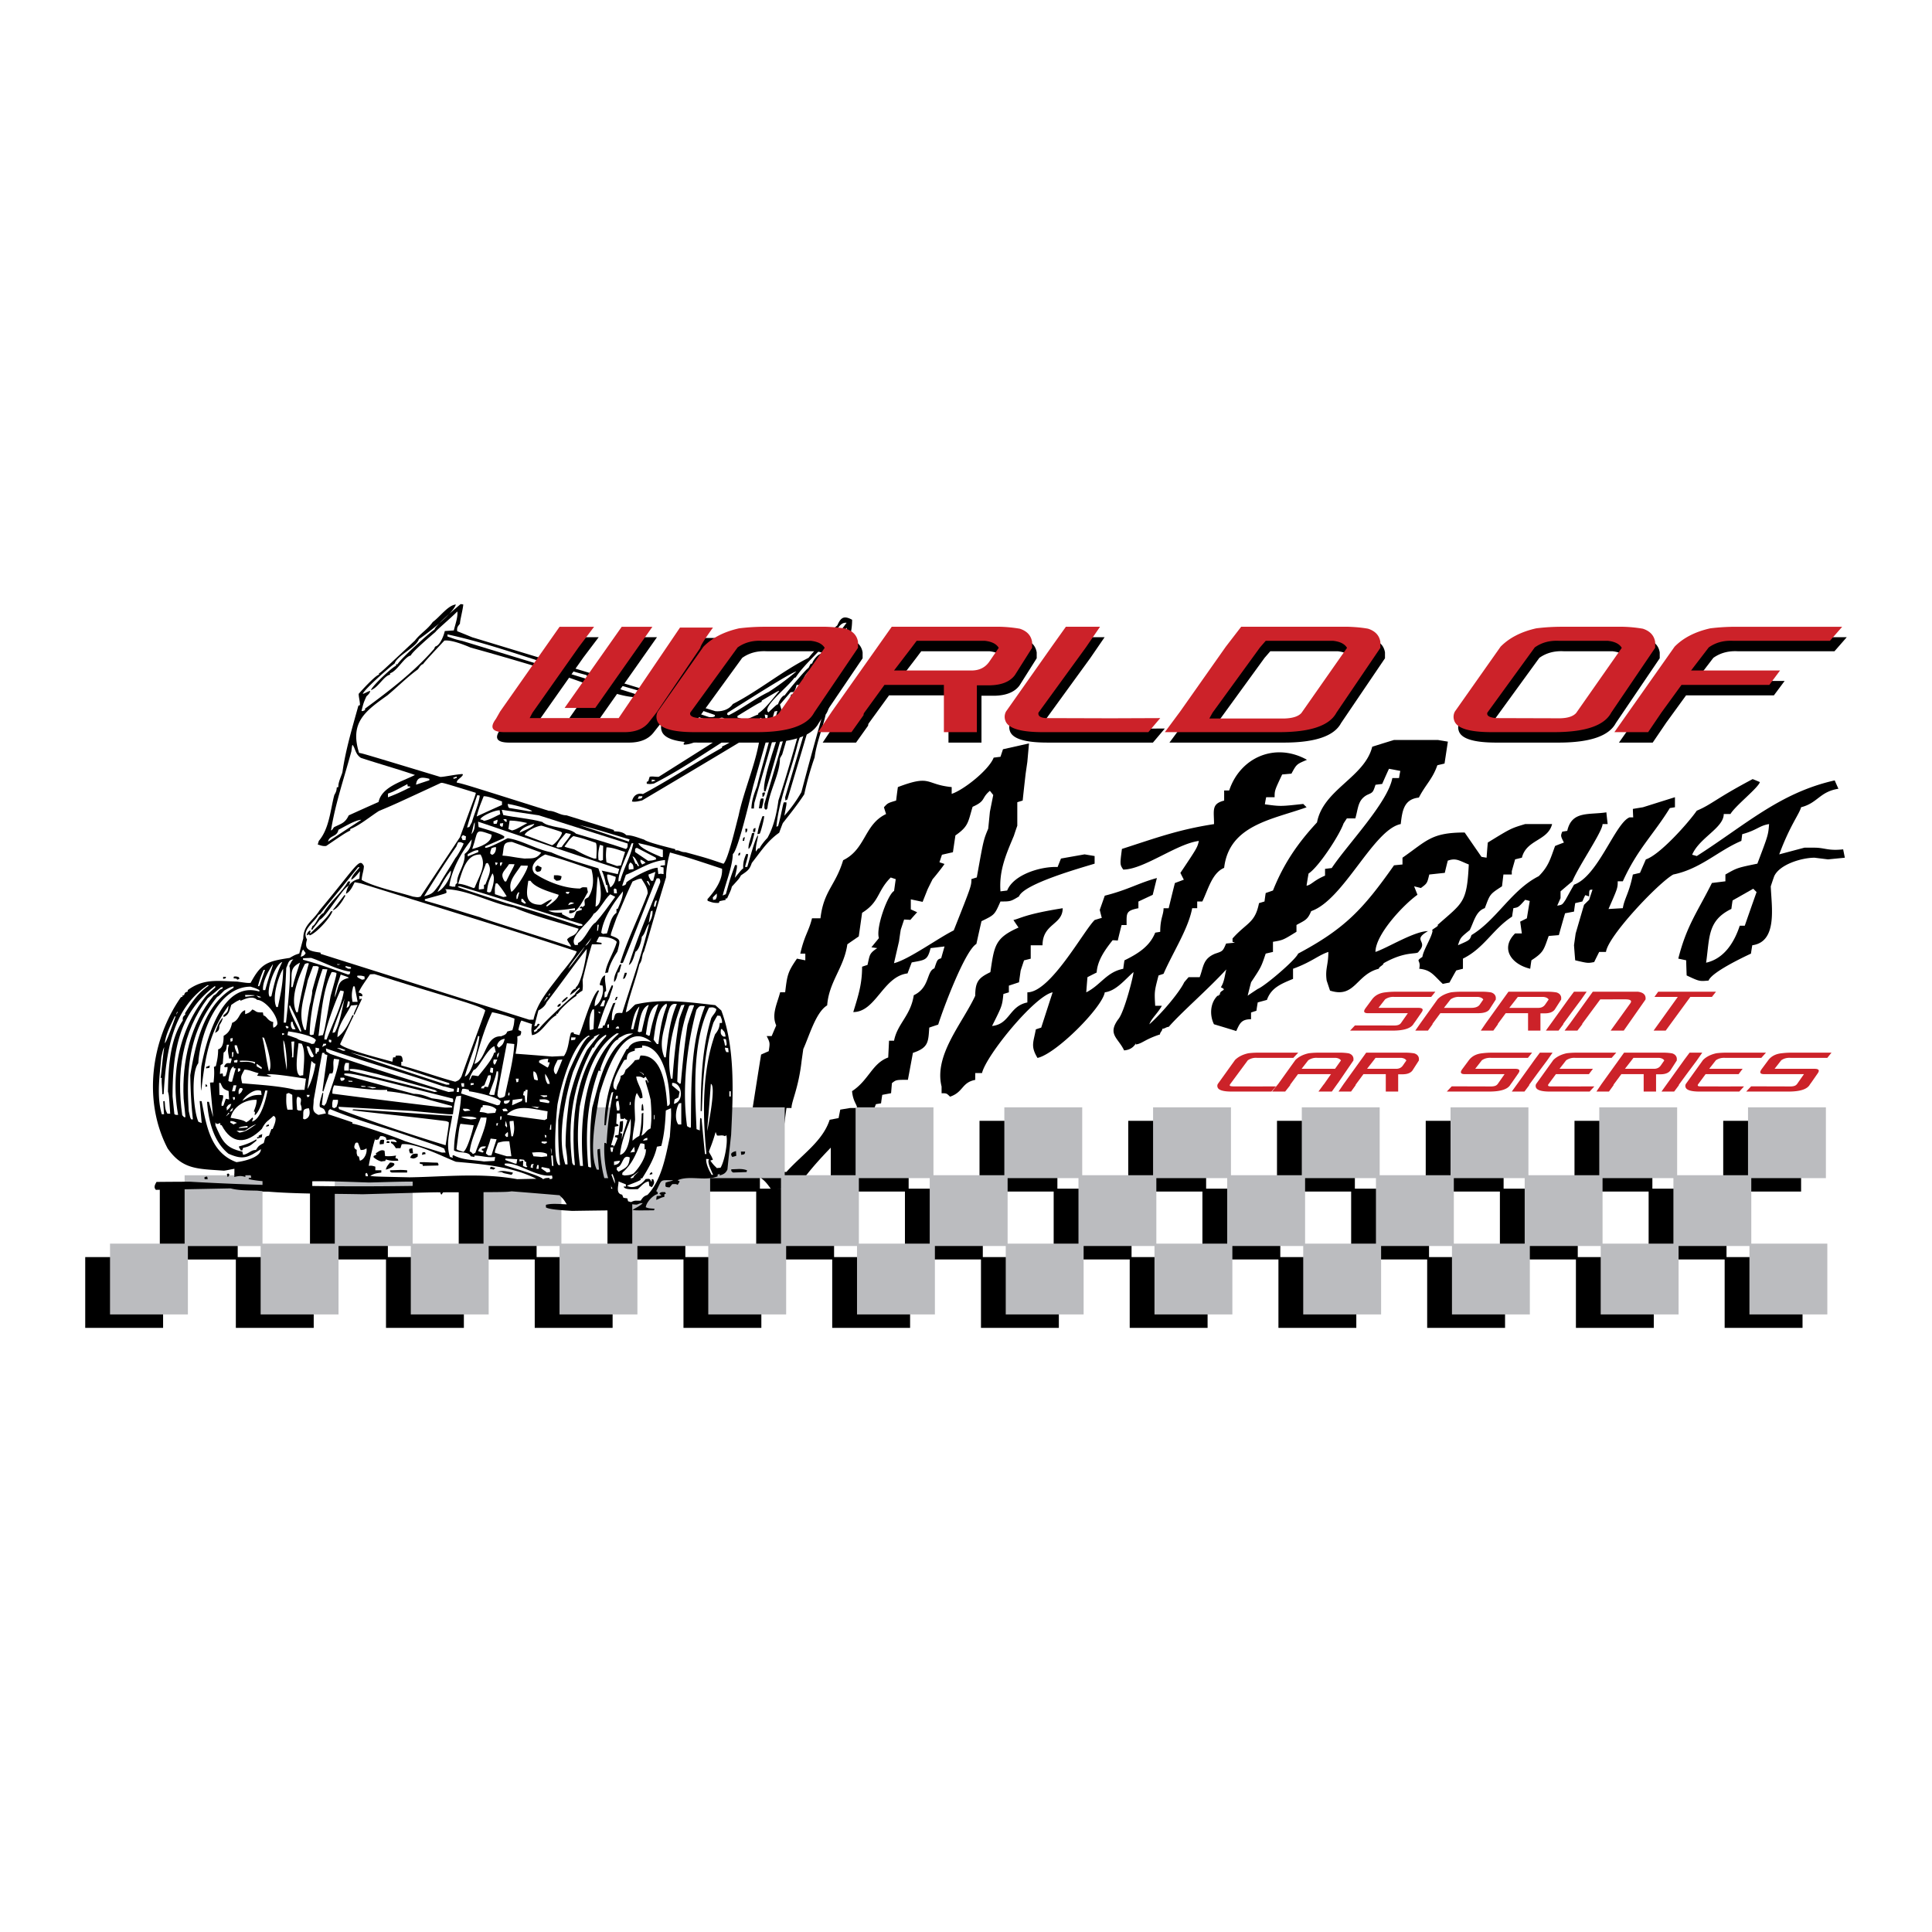 <svg xmlns="http://www.w3.org/2000/svg" width="2500" height="2500" viewBox="0 0 192.756 192.756"><g fill-rule="evenodd" clip-rule="evenodd"><path fill="#fff" d="M0 0h192.756v192.756H0V0z"/><path d="M123.264 95.663l.051-.018a.8.8 0 0 0 .025-.079l-.076.097zM75.147 116.962c.5-.111 1.001-.223 1.511-.334a32.48 32.48 0 0 0-.723-.464c-.269.093-.528.195-.788.297l-.167-1.011h.334c0-1.595 0-1.595-.167-1.511-.25-.297.083-.882 0-1.512l.167-.668c.195.01.389.019.584.037.009-.194.019-.39.037-.584-.213.01-.417.028-.621.046h-.334c.315-2.021.63-4.033.955-6.045.25-.111.501-.223.76-.334.13-.844.13-.844-.204-1.511h.5c.148-.353.296-.705.454-1.058-.5-1.112.111-2.206.39-3.31h.501c.204-1.679.231-1.993 1.177-3.356l.834.167v-.668h-.501c.417-1.845.835-2.179 1.168-3.523h.844c.315-2.754 1.511-3.273 2.262-5.795 2.271-1.103 2.086-3.569 4.284-4.608-.074-.232-.148-.454-.213-.677.38-.417.38-.417 1.215-.667.056-.455.111-.899.176-1.345 3.366-1.279 2.708-.259 5.368 0v.677c1.206-.399 3.708-2.383 4.19-3.616l.678-.084.25-.751 2.596-.584-.166 1.845-.168 1.169c-.102.89-.203 1.789-.297 2.688-.186.056-.361.111-.537.167v2.346c-.121.334-.232.668-.344 1.011-.77 1.836-1.492 3.449-1.334 5.535l.668-.083c.639-1.595 3.355-2.42 5.033-2.346.111-.288.223-.565.334-.844.779-.139 1.568-.278 2.355-.417l1.002.167v.761c-1.289.398-7.057 2.002-7.547 3.272-.844.501-.844.501-1.846.501-.594 1.354-.584 1.326-1.893 1.966-.176.751-.342 1.511-.51 2.271-1.112.63-3.263 6.314-3.81 8.048-.297.093-.594.194-.891.297-.102 1.409-.055 2.003-1.631 2.521l-.501 2.689c-1.177 0-1.177 0-1.595.334l-.083 1.001c-.297.056-.593.111-.88.167a25.95 25.95 0 0 0-.121.844c-.176.027-.343.056-.51.083l-.333.835c-1.233.306-6.453 5.581-7.38 7.39l-2.689.333c-.665-.915-.665-.915-1.843-1.759zM116.039 101.381c.059-.039.121-.081.186-.128h-.139c-.018.043-.031.086-.047.128z"/><path d="M121.471 99.345c.389 0-.148-.092.242-.092-.084-.511.842-.418.09-.752.363-.547.389-1.217.547-1.783-1.887 2.054-4.477 4.271-5.742 5.728-.291.027-.352.171-.643.198 0 .224-.232.33-.232.562-1.543.501-1.762.918-2.418 1.002.008-.042.018-.083.025-.125-.246.396-.592.667-1.188.715-.584-1.242-1.688-1.595-.584-3.106.631-.72 1.602-4.666 1.51-4.7-.871.77-1.732 1.873-2.855 2.012-.24 1.502-4.857 6.147-6.713 6.546-.713-1.187-.398-1.549-.166-2.847.176-.064.352-.12.537-.176.381-1.178.76-2.354 1.141-3.523-1.789.353-6.639 6.296-7.047 8.058h-.676v.677c-1.373.269-1.16 1.214-2.513 1.678-.344-.343-.344-.343-.844-.343v-.668c-.779-3.143 2.059-6.277 3.357-9.059 0-1.446.369-1.799 1.51-2.354.391-2.615.438-3.403 2.811-4.451-.176-.25-.344-.5-.51-.751.723-.167 1.178-.584 4.914-1.177 0 1.678-2.012 1.521-2.012 3.7h-1.178v1.335l-.668.167c-.111.334-.223.668-.334 1.011-.057.389-.111.778-.166 1.177-.344.112-.678.224-1.012.334v.668c-.186.056-.371.111-.547.167-.121 1.178-.121 1.178-1.131 3.189 1.789-.176 1.697-1.984 3.523-2.346v-1.011c2.309 0 5.59-6.11 6.713-7.214.23-.074.473-.148.713-.213-.074-.269-.139-.538-.203-.797l.5-1.418c2.346-.594 3.357-1.261 5.201-1.762a414.01 414.01 0 0 0-.416 1.678c-.482.223-.955.445-1.428.668v.667c-1.279.25-1.178.492-1.178 1.678h-.5c-.131.51-.26 1.029-.381 1.548-.176-.019-.344-.028-.51-.037-.752.946-1.521 2.012-1.596 3.227-.305.147-.611.306-.918.463-.045.501-.082 1.002-.121 1.512 1.438-.714 2.021-2.03 3.691-2.346.037-.287.074-.566.121-.844 1.316-.649 2.512-1.373 3.068-2.763l.5-.083c0-1.344.334-1.678.334-2.355h.51c.205-.844.408-1.678.621-2.513l.891-.334c-.121-.231-.232-.454-.344-.676 1.68-2.513 1.68-2.513 1.846-3.19-2.197.269-5.508 2.856-7.547 2.856-.334-.501-.334-.501-.131-2.059 3.338-1.075 5.619-1.929 9.189-2.476 0-1.372-.287-2.021 1.01-2.346v-1.011h.502c1.104-3.319 4.607-4.821 7.76-3.06-1.029.445-1.02.408-1.549 1.382-.314.027-.621.055-.926.083-.752 1.595-.752 1.595-.752 2.271h-.844c-.047.232-.092.464-.129.705 1.557.213 1.557.213 3.828-.037l.334.333c-3.412 1.224-7.732 1.771-8.225 6.045-1.205.501-1.594 2.16-2.178 3.356h-.51v.667h-.502c-.379 2.059-1.955 4.459-2.855 6.546l-.5.166c-.418 1.596-.418 1.596-.334 3.023h.668c-.43.776-1.029 1.24-1.254 1.852 1.359-1.206 3.068-3.297 3.479-4.194.146-.176.293-.343.438-.51h1.107c.4-1.057.314-1.836 1.543-2.346.766-.25.766-.25 1.094-1.011l.875-.084v-.001a17.26 17.26 0 0 0-.234-.085v-.334c.422-.475.793-.801 1.113-1.079.004-.004.006-.008.008-.012h.006c.75-.646 1.236-1.029 1.514-2.433.178-.056.363-.111.549-.167.037-.288.074-.565.119-.844l.725-.25c1.094-2.745 2.521-4.775 4.395-6.797.621-3.292 4.746-4.487 5.508-7.547.723-.232 1.445-.455 2.178-.677h4.367l1.002.167-.334 2.188c-.242.056-.482.111-.715.167-.49 1.4-1.158 1.901-1.844 3.227-1.494.158-1.66 1.316-1.809 2.642-2.734.547-5.693 7.575-8.938 8.688-.354.88-.631.917-1.465 1.381v.677c-1.346.834-1.346.834-2.346 1.001v1.01l-.725.167c-.453 1.345-.453 1.345-1.455 2.855-.121.445-.232.891-.344 1.345.334-.231.668-.454 1.012-.677.713-.287 3.773-2.893 4.023-3.523 4.682-2.494 6.49-4.441 9.568-8.808.279-.028.557-.056.844-.083v-.677c2.439-1.697 2.875-2.513 6.203-2.513.557.807 1.113 1.613 1.678 2.429.168.028.334.056.51.083.037-.51.074-1.011.121-1.511 2.309-1.418 2.309-1.418 3.736-1.845h2.68c-.416 1.688-2.559 1.53-3.014 3.356l-.676.167c-.111.39-.223.779-.334 1.178v.333h-.834l-.141 1.178c-1.26.816-1.186.788-1.715 2.179-.891.297-1.084 1.344-1.502 2.188-.928.751-.928.751-1.178 1.512 1.178-.51 1.178-.51 1.346-1.011 2.512-1.512 4.004-4.516 6.713-5.878.99-.992 1.158-1.725 1.631-3.013.287-.121.584-.232.881-.343-.334-.667-.334-.667-.166-1.084l.5-.084c.455-2.012 2.105-1.576 3.904-1.845.035.389.082.779.129 1.168h-.51c0 .751-2.41 4.219-3.014 5.712-.398.333-.787.667-1.178 1.001v.677l-.334.751c.502-.083.502-.083.834-.584.279-.51.557-1.011.846-1.511 2.391-.834 4.098-6.129 5.535-6.713h.369a24.835 24.835 0 0 1-.035-.844c.332-.056.666-.111 1.01-.167 1.057-.333 2.123-.667 3.189-1.001v1.001l-.51.083c-1.633 2.651-3.246 4.107-4.691 7.307h-.51c0 .667 0 .667-.918 2.763.473-.028.945-.056 1.428-.083.166-1.001.621-1.465 1.002-3.356.23-.056.473-.111.713-.167.195-.455.389-.9.584-1.345 1.363-.436 4.172-3.561 5.08-4.858 1.512-.64 1.846-1.178 5.574-3.152.24.093.48.194.723.296-.168.584-2.439 2.346-2.939 3.189h-.668c0 1.391-2.438 2.365-3.152 4.062.148.037.307.083.463.129 4.887-3.125 8.281-6.314 13.76-7.547.121.279.242.557.371.834-1.881.297-2.066 1.428-3.727 1.845-.168.677-1.086 1.762-2.18 4.701.836-.223 1.67-.445 2.514-.667h1.01c1.012 0 1.346.333 2.855.167l.168.834-1.678.167-1.346-.167c-1.279 0-3.486.667-4.023 1.845-.121.333-.232.667-.344 1.011.074 2.012.705 5.535-1.844 5.878-.047.278-.094.556-.131.834-.918.427-3.922 1.873-4.229 2.689-.926.083-.926.083-2.188-.511-.018-.51-.037-1.01-.047-1.511l-.787-.167c.834-3.301 1.91-4.654 3.355-7.547l1.346-.167v-.677c1.168-.667 1.168-.667 3.189-1.084 1.084-2.856 1.084-2.856 1.168-3.95-1.002.167-1.168.594-2.68 1.011-.027.223-.057.445-.084.667-2.326.983-4.051 2.791-6.797 3.356-1.473.825-6.508 6.129-6.711 7.723h-.678c-.166.334-.334.668-.5 1.011-.631.121-.631.121-1.893-.176a94.888 94.888 0 0 1-.119-1.502c.055-.399.109-.788.166-1.178.277-.955.557-1.91.834-2.855.168-.167.334-.334.51-.501.111-.343.223-.677.334-1.011-.334 0-.334 0-.334.677-.129-.046-.26-.093-.389-.13-.102.204-.195.417-.287.631-.242.056-.482.111-.715.167a25.99 25.99 0 0 0-.119.844l-.891.167c-.213.724-.418 1.447-.621 2.179l-1.012.083c-.5 1.381-.482 1.623-1.725 2.429a25.99 25.99 0 0 0-.119.844c-1.883-.445-3.014-2.021-1.512-3.523h.676c-.055-.398-.111-.788-.166-1.178.223-.111.445-.223.668-.333.092-.575.186-1.15.287-1.725-.158-.046-.307-.083-.455-.121-.676.751-.676.751-1.178.834-.045.278-.092.556-.129.844-1.92 1.243-2.791 3.152-4.904 4.191v1.011l-.668.167c-.232.398-.455.807-.678 1.215-.223.037-.445.083-.666.129-.92-.871-1.178-1.399-2.348-1.511.205-.964-.461-.673.316-1.183.084-.677.932-1.946 1.016-2.613-.279-.056.762-.505.484-.561 2.531-2.253 2.941-2.18 3.127-6.047-.918-.352-1.242-.686-2.096-.38a43.14 43.14 0 0 0-.297 1.215c-.52.055-1.039.111-1.549.167-.213.881-.213.881-.834 1.345a75.5 75.5 0 0 1-.678-.167c.111.278.223.556.334.843-1.354.955-4.191 3.95-4.191 5.702 1.197-.398 3.877-2.075 5.24-2.075-1.662.962.1.952-.926 2.033-.129.371-1.193-.139-3.502 1.169-.029.222-.449.329-.479.552-2.271.565-2.373 2.985-4.867 2.179l-.334-1.001c-.166-1.178.168-1.512.168-2.856-1.012.334-1.68 1.011-3.523 1.679v1.011c-1.242.51-2.189.908-2.605 2.096l-.918.25c-.047.278-.094.557-.131.834a8.44 8.44 0 0 0-.537.177v.667c-.975 0-1.131.427-1.475 1.178-.742-.231-1.482-.454-2.225-.677-.462-.944-.36-2.15.355-2.845z"/><path d="M130.354 88.366c.064-.408.129-.816.203-1.215.992-.63 3.08-3.82 3.486-4.988.111-.176.223-.343.334-.51h.844c.307-1.057.242-1.836 1.178-2.346.584-.25.584-.25.836-1.011l.666-.083c.223-.51.445-1.01.678-1.511.371.065.75.139 1.131.213a15.34 15.34 0 0 0-.129.714h-.668c-.445 2.448-4.516 6.667-6.045 8.975l-.668.083v.677c-1.179.501-1.346.919-1.846 1.002zM89.696 93.919c.055-.398.111-.788.176-1.177.111-.333.223-.667.333-1.001.204.01.408.019.622.037.222-.26.445-.51.676-.76-.213-.103-.426-.195-.63-.288v-1.001c.39.083.779.167 1.178.25.167-.426.334-.844.5-1.261.167-.343.334-.677.501-1.011.046-.019 1.131-1.381 1.177-1.511l-.501-.167.251-.751c.361-.083.723-.167 1.094-.25.083-.565.167-1.122.25-1.678 1.326-.917 1.251-1.326 1.715-2.855 1.373-.612.826-.844 1.725-1.595l.334.417c-.111.556-.223 1.112-.334 1.678l-.166 1.678c-.473 1.131-.473 1.131-1.141 4.868-.186.056-.361.111-.539.167 0 .677 0 .677-1.761 5.118-1.483.723-4.497 2.912-5.961 3.272.167-.732.334-1.455.501-2.179zM174.92 88.67l.334.333a378.474 378.474 0 0 0-1.178 3.356h-.5c-.549 1.66-1.549 3.282-3.357 3.69.361-2.541.131-4.2 2.521-5.368.037-.288.074-.566.121-.844.686-.388 1.373-.777 2.059-1.167z" fill="#fff"/><path d="M77.289 116.244l.167-1.335.25-2.021.501-.334c.083-.677.167-1.345.26-2.012h.501c0-.668.704-1.975 1.01-4.701l.167-1.178c.593-1.288 1.251-3.681 2.383-4.357.176-2.374 1.688-3.765 2.012-6.092.38-.269.76-.528 1.14-.788l.334-2.355c1.771-1.104 1.474-2.142 2.855-3.523l.5.167-.167 1.177c-.622.334-1.845 3.663-1.511 4.701l-.751.918.584.083c-.834.557-.732.687-.974 1.679a9.41 9.41 0 0 0-.538.176c0 1.697-.353 2.81-.881 4.525 2.253 0 2.977-3.561 5.415-3.857.139-.371.278-.732.417-1.095 1.335-.259 1.567-.185 1.882-1.428l1.391-.167c-.111.39-.223.779-.334 1.178-.38.121-.38.121-.677 1.01-.807.288-.436 1.91-2.059 2.68-.306 2.049-1.641 2.837-1.965 4.534H88.7l-.083 1.678c-1.604.575-1.947 2.281-3.606 3.356.083 1.011.5 1.345.5 1.679h-.676l-1.002.167-.167.843c-.296.057-.593.112-.89.168-.695 2.15-2.782 3.486-4.312 5.201-.315.009-.621.019-.927.037a39.326 39.326 0 0 0-.248-.714z" fill="#fff"/><path d="M150.018 118.594h7.07v-6.772h7.77v6.772h7.068v-6.772h7.77v7.062h-7.441v6.537h7.584v7.062h-7.77v-6.826h-7.07v6.826h-7.77v-6.826h-7.07v6.826h-7.77v-6.826h-7.07v6.826h-7.77v-6.826h-7.068v6.826h-7.77v-6.826h-7.07v6.826h-7.77v-6.826H90.8v6.826h-7.77v-6.826h-7.07v6.826h-7.77v-6.826h-7.07v6.826h-7.77v-6.826h-7.07v6.826h-7.77v-6.826h-7.211v6.826h-7.77v-6.82h-7.258v6.82h-7.77v-7.062h7.443V118.6h7.443v-6.778h7.77v6.772h7.211v-6.772h7.769v6.772h7.07v-6.772h7.77v6.772h7.07v-6.772h7.77v6.772h7.07v-6.772h7.77v6.772h7.07v-6.772h7.77v6.772h7.07v-6.772h7.77v6.772h7.07v-6.772h7.77v6.772h7.07v-6.772h7.77v6.772h.001zm14.466 6.827v-6.537h-7.07v6.537h7.07zm-14.839 0v-6.537h-7.07v6.537h7.07zm-14.84 0v-6.537h-7.07v6.537h7.07zm-14.84 0v-6.537h-7.07v6.537h7.07zm-14.84 0v-6.537h-7.07v6.537h7.07zm-14.839 0v-6.537h-7.07v6.537h7.07zm-14.84 0v-6.537h-7.07v6.537h7.07zm-14.839 0v-6.537h-7.07v6.537h7.07zm-14.84 0v-6.537h-7.07v6.537h7.07zm-14.84 0v-6.537h-7.211v6.537h7.211z"/><path d="M152.49 117.251h7.07v-6.772h7.77v6.772h7.07v-6.772h7.77v7.063h-7.443v6.536h7.586v7.063h-7.77v-6.827h-7.07v6.827h-7.77v-6.827h-7.07v6.827h-7.77v-6.827h-7.07v6.827h-7.77v-6.827h-7.07v6.827h-7.77v-6.827h-7.07v6.827h-7.77v-6.827h-7.069v6.827h-7.77v-6.827h-7.07v6.827h-7.77v-6.827h-7.07v6.827h-7.77v-6.827h-7.07v6.827h-7.77v-6.827h-7.211v6.827h-7.77v-6.821h-7.258v6.821h-7.77v-7.063h7.443v-6.821h7.443v-6.778h7.77v6.772h7.211v-6.772h7.77v6.772h7.07v-6.772h7.769v6.772h7.07v-6.772h7.77v6.772h7.07v-6.772h7.77v6.772h7.071v-6.772h7.77v6.772h7.07v-6.772h7.77v6.772h7.068v-6.772h7.77v6.772h7.07v-6.772h7.77v6.772zm14.467 6.827v-6.536h-7.07v6.536h7.07zm-14.838 0v-6.536h-7.07v6.536h7.07zm-14.84 0v-6.536h-7.07v6.536h7.07zm-14.84 0v-6.536h-7.07v6.536h7.07zm-14.839 0v-6.536h-7.07v6.536h7.07zm-14.841 0v-6.536H85.69v6.536h7.069zm-14.839 0v-6.536h-7.07v6.536h7.07zm-14.839 0v-6.536h-7.07v6.536h7.07zm-14.84 0v-6.536h-7.07v6.536h7.07zm-14.84 0v-6.536h-7.21v6.536h7.21z" fill="#bbbcbf"/><path d="M139.758 102.093l.703-1.006h-3.98c-.393 0-.48-.158-.26-.475l.691-.934c.307-.394.752-.618 1.336-.676.316-.039.637-.058.963-.058H143.207l-.416.518H139.112a1.412 1.412 0 0 0-.92.244l-.662.848h3.982c.43 0 .535.153.314.46l-.588.849-.188.259c-.254.47-.967.704-2.143.704h-4.211l.488-.518h1.523l2.422.007c.293-.004.492-.069.598-.193l.031-.029zM146.996 101.087h-3.293l-.754 1.021-.016.021a.188.188 0 0 0-.014.072l-.453.625h-1.264l.531-.762 1.711-2.386c.326-.326.771-.552 1.336-.676.316-.039.637-.058.963-.058h2.287c.287.01.535.033.746.071.268.087.422.25.461.489v.216l-.648 1.006c-.182.239-.551.359-1.105.359h-.488v.002zm.473-1.624h-1.824a1.412 1.412 0 0 0-.92.244l-.662.848h2.717c.412 0 .695-.105.848-.316l.359-.517c-.087-.145-.258-.231-.518-.259zM151.893 101.087H150.225l-.754 1.021-.014.021a.156.156 0 0 0-.016.072l-.451.625h-1.252l.518-.762 2.242-3.119h4.055c.287.01.535.033.746.071.27.087.422.25.461.489v.216l-.646 1.006c-.182.239-.494.364-.936.374h-.488v1.725h-1.236v-1.739h-.561zm2.099-1.624h-2.558l-.188.244-.662.848h2.904c.287 0 .508-.105.662-.316l.359-.517c-.087-.145-.259-.231-.517-.259zM156.721 101.116l-.727.991-.014.021a.156.156 0 0 0-.016.072l-.467.625h-1.266l.547-.762 1.711-2.386.547-.733h1.264l-.531.762-1.048 1.41zM160.91 99.707h-1.25l-1.775 2.4a.18.18 0 0 0-.029.094l-.48.625h-1.279l.574-.762 1.711-2.386.531-.733h4.513c.557.076.805.335.748.776l-2.172 3.104h-1.307l1.682-2.336.279-.388c.188-.264.021-.396-.496-.396h-1.25v.002zM168.932 99.463h-.287l-2.459 3.363h-1.207l2.414-3.363H165.064l.374-.518H171.203l-.404.518h-1.867zM127.24 105.542h-1.826a1.417 1.417 0 0 0-.92.245l-1.775 2.4a.206.206 0 0 0-.025.118c.004.046.115.073.336.083l2.406.007 1.877-.007-.461.518H122.885c-.848 0-1.318-.144-1.408-.432a.4.4 0 0 1 .027-.33l1.711-2.386c.326-.326.771-.552 1.338-.676.316-.039.637-.058.963-.058h4.009l-.488.517H127.24v.001z" fill="#cc2229"/><path d="M132.09 108.173l.703-1.006h-3.291l-.756 1.021-.014.021a.155.155 0 0 0-.014.071l-.496.626h-1.309l.617-.762 1.711-2.386c.326-.326.771-.552 1.338-.676.316-.039.637-.058.963-.058h2.285c.287.01.537.033.748.071.268.087.422.249.459.489v.216l-1.465 2.142-.188.259-.504.704h-1.336l.518-.704.031-.028zm1.178-2.631h-1.826a1.417 1.417 0 0 0-.92.245l-.66.848h3.334l.59-.833c-.087-.145-.261-.231-.518-.26zM137.699 107.167H136.031l-.754 1.021-.016.021a.155.155 0 0 0-.014.071l-.453.626h-1.25l.518-.762 2.242-3.119h4.053c.289.01.537.033.748.071.268.087.422.249.459.489v.216l-.646 1.006c-.182.239-.492.364-.934.374h-.488v1.725h-1.236v-1.739h-.561zm2.098-1.625h-2.558l-.186.245-.662.848h2.904c.287 0 .508-.105.66-.316l.359-.517c-.085-.145-.257-.231-.517-.26zM149.41 108.173l.703-1.006h-3.98c-.393 0-.479-.158-.26-.475l.691-.934c.307-.394.752-.618 1.336-.676.316-.039.637-.058.963-.058H152.859l-.416.517h-3.679c-.355-.019-.662.062-.92.245l-.662.848h3.982c.43 0 .535.153.316.46l-.59.849-.188.259c-.254.469-.967.704-2.141.704h-4.213l.488-.518h1.525l2.422.007c.291-.004.49-.069.596-.193l.031-.029zM153.32 107.195l-.725.992-.016.021a.155.155 0 0 0-.014.071l-.467.626h-1.266l.547-.762 1.709-2.386.547-.733h1.266l-.533.762-1.048 1.409zM159 105.542h-1.826a1.417 1.417 0 0 0-.92.245l-.66.848h3.334l-.402.532h-3.291l-.756 1.021-.014.021a.155.155 0 0 0-.014.071c0 .082.111.118.336.108l2.408.007 1.877-.007-.475.518h-3.953c-.848 0-1.318-.144-1.41-.432a.409.409 0 0 1 .029-.33l1.711-2.386c.326-.326.771-.552 1.336-.676.316-.039.639-.058.965-.058H161.255l-.459.517H159v.001zM163.428 107.167H161.762l-.756 1.021-.014.021a.155.155 0 0 0-.014.071l-.453.626h-1.252l.518-.762 2.242-3.119h4.055c.287.01.537.033.748.071.268.087.42.249.459.489v.216l-.646 1.006c-.182.239-.494.364-.934.374h-.49v1.725h-1.236v-1.739h-.561zm2.099-1.625h-2.558l-.188.245-.66.848h2.902c.287 0 .508-.105.662-.316l.359-.517c-.085-.145-.259-.231-.517-.26zM168.256 107.195l-.727.992-.014.021a.155.155 0 0 0-.016.071l-.467.626h-1.264l.545-.762 1.711-2.386.547-.733h1.264l-.531.762-1.048 1.409zM173.934 105.542h-1.824c-.355-.019-.662.062-.92.245l-.662.848h3.334l-.4.532h-3.293l-.754 1.021-.016.021a.155.155 0 0 0-.014.071c0 .082.113.118.338.108l2.408.007 1.875-.007-.475.518H169.578c-.848 0-1.316-.144-1.408-.432a.394.394 0 0 1 .029-.33l1.711-2.386c.324-.326.77-.552 1.336-.676.316-.039.637-.058.963-.058h3.982l-.461.517h-1.796v.001zM179.279 108.173l.703-1.006h-3.98c-.393 0-.48-.158-.26-.475l.691-.934c.307-.394.752-.618 1.336-.676.316-.039.637-.058.963-.058H182.728l-.416.517h-3.679c-.355-.019-.662.062-.92.245l-.662.848h3.982c.432 0 .535.153.316.46l-.59.849-.188.259c-.254.469-.967.704-2.141.704h-4.213l.49-.518h1.523l2.422.007c.291-.004.49-.069.596-.193l.031-.029z" fill="#cc2229"/><path d="M57.064 120.812c-.586-.049-2.226-.106-2.597-.352v-.253c.576-.166 1.416-.069 2.08-.05-.303-.487-.303-.487-.723-.907a761.445 761.445 0 0 0-4.775-.391c-.547.078-.547.078-6.835.098a3.365 3.365 0 0 0-.166.234c-.078-.068-.078-.068-.107-.215-.186-.039-.186-.039-7.782.176-3.525-.078-7.069 0-10.507-.361-.878-.02-1.855-.01-2.646-.225l-7.45.146c-.264-.264-.068-.557.058-.791 1.124-.01 2.246-.02 3.369-.02 8.202.469 16.492.547 24.772.371l1.436-.146c-2.773-.381-5.644-.205-8.368-.146-2.803-.088-5.517-.234-8.261 0-1.25-.078-2.627-.078-3.759-.342a.34.34 0 0 1 .039-.107c.068-.01.146-.02.224-.029-.205-1.475-1.835-.801-2.724-.703-2.617-.195-4.121-.088-5.615-2.217-2.49-4.755-1.65-10.839 1.318-15.086a.806.806 0 0 1 .166-.049v-.146h.146c.098-.283.117-.293.371-.371v-.146c1.602-1.172 2.988-.908 4.941-.85 1.025.146 1.025.146 1.337.127 1.045-1.943 1.631-2.148 3.896-2.49.508-.293.508-.293.957-.439.127-.508.264-1.016.401-1.514 0-1.347 1.005-1.787 1.621-2.792 3.74-4.481 3.964-5.292 4.423-4.423 0 .459-.215.938-.215 1.396 1.309.713 3.554 1.172 5.126 1.66.245.02.479.118.752-.02l3.925-5.917c1.25-3.457 1.542-4.121 1.582-4.423-3.242-.996-3.242-.996-3.467-.996-4.785 2.217-4.785 2.217-6.19 2.802-.83.518-1.982 1.484-2.871 1.807v.146c-.518.264-.518.264-2.402 1.543-.41.049-.615-.098-.84-.137.029-.127.068-.254.107-.371 1.045-1.23 1.152-3.105 1.542-4.57.186-.332.225-.439.245-.752.048-.019.107-.039.166-.058-.058-.4.313-1.142.401-1.475.312-2.216.996-4.482 1.591-6.63.049-.02.098-.039.156-.059 0-.43-.127-.771-.127-1.123.303-.351 1.67-1.845 2.031-1.914v-.146c.146-.039.146-.039 3.573-3.252.566-.732 1.27-1.113 1.787-1.855.723-.518 1.514-1.67 2.305-1.748-.254.859-2.646 2.744-3.682 3.456-.292.85-2.158 1.611-2.431 2.441-.117.02-3.017 2.539-3.173 3.017.225-.039.518-.263.742-.292-.029.234-.205.371-.381.547-.293.664-.293.664-.488 1.455.127.02.127.02.352-.088v-.146c2.412-1.777 4.912-3.681 6.894-5.966.029-.078.068-.156.107-.225.498-.127.859-1.113.957-1.552l.898-.059c.137-.566.43-1.376.352-1.894-.713.722-2.002 1.786-2.188 2.05-.254.214-2.363 2.011-2.451 2.343-.654.127-1.386 1.602-2.07 1.768v.146c-.635.127-1.191 1.308-1.914 1.542.137-.419 2.08-2.265 2.509-2.431v-.146h.146c.254-.508 3.398-3.339 3.691-3.467.088-.458 2.51-2.451 2.607-2.539.088.01.176.02.263.04-.039.518-.332 1.582-.332 1.914-.205.273-.322.352-.273.752.498.195.996.4 1.494.605 8.085 2.451 16.17 4.911 24.255 7.372.605.059 1.357-.127 1.749-.713 2.616-1.347 4.96-3.31 7.557-4.609.645-.811 1.416-1.572 2.08-2.373.205-.41.459-.566.791-.869.351-.801.664-.996 1.474-.557 0 .596-.088 1.641-.498 2.158-.518 1.699-1.075 3.535-1.543 5.312-.068.479-.254 1.552-.596 1.982-.303 1.367-.917 2.842-1.104 4.277a30.282 30.282 0 0 0-1.035 3.691c-.674 1.025-1.377 1.904-2.139 2.871-.127.312-.244.635-.361.957-1.182.83-1.816 1.855-2.734 3.017-.234.713-.468.811-1.083 1.24-.166.312-.166.312-.908 1.123-.068.293-.068.293-.479 1.181h-.146v.146c-.205.039-.41.078-.605.127-.02.049-.039.107-.059.166-.527.029-.742-.068-1.123-.205-.01-.059-.02-.117-.02-.166.703-.771 1.542-1.914 1.455-3.037-3.408-1.123-3.408-1.123-5.195-1.621-.205.723-.39 1.679-.39 2.48-1.104 3.583-1.689 5.791-2.207 7.411-.245.352-.107.811-.45 1.259-.38 1.572-1.015 3.154-1.357 4.785.361-.088.635-.537.957-.771 2.655-.615 5.224-.234 7.967.068.196.176.401.352.605.537 1.406 3.76 1.172 8.319.977 12.4a368.174 368.174 0 0 0-.371 3.467c-.185.371-.371.469-.771.586v-.146l-.205.059v.176c-1.221.508-2.832-.127-3.994.391.069.039.137.078.215.117-.068.107-.137.225-.205.342-.166-.088-.166-.088-.546-.068l-.264.322c-.527-.029-.401-.088-.401-.469.167-.098.684-.166.752-.244-1.377 0-1.064-.146-1.68 1.084.049.039.098.077.146.117v.175c-.488.108-1.143.83-1.191 1.319.293.107.293.107.879.146-.02.049-.039.097-.059.156-1.855.02-1.855.02-2.148-.049.371-.206.733-.372 1.025-.664-.214 0-.214 0-.586.146-2.861 0-3.359-3.965-3.242-6.152.146 0 .146 0 .215.107.107-1.864.293-3.417.674-5.194-.059.02-.117.039-.166.059-.332 1.006-.42 2.178-.576 3.262H60.3c.059-2.949.801-5.117 2.217-7.588.049-.02.098-.039.156-.059.322-.811 1.542-.879 2.343-.644-2.871-2.422-4.638 3.329-5.195 5.155-.303 1.807-1.133 5.839-.273 7.567h.215c-.166-1.748-.166-1.748-.146-2.021a8.93 8.93 0 0 1 .244-.059c.117 1.963.527 5 2.578 5.977v.146c-1.791.023-3.587.042-5.375.072z"/><path d="M62.962 119.934c-.098-.029-.195-.059-.293-.079-.029-.097-.059-.194-.078-.292-.137-.02-.264-.039-.391-.06-.049-.107-.088-.214-.127-.312-.684-.098-.342-.938-.361-1.318l.732.293v.215h-.225c.098.361 1.006.254 1.406.264.351-.293.654-.723 1.103-.771l.059.449c.078.039.166.078.254.117.215-.322.293-.439.127-.791h-.146c0 .225 0 .225-.068.225-.088-.361-.322-.244-.537-.244-.42.586-1.221 1.035-1.865.674.4-.186.889-.322 1.367-.586v-.146h.146c.605-.957 1.27-2.109 1.475-3.164a7.48 7.48 0 0 1 .439-.078c.312-1.25.391-2.265.449-3.534a8.98 8.98 0 0 1 .518-.225c.03.811.03.811-.117 2.842-.401 1.913-.82 4.325-2.227 5.8-.4.146-.449.244-.683.575-.508.028-.527-.07-.957.146z" fill="#fff"/><path d="M65.472 119.709c.01-.127.029-.254.049-.381.391-.02.391-.02.459-.098a3.357 3.357 0 0 1-.186-.117c.078-.225.361-.176.586-.166.01.059.029.117.048.176a.518.518 0 0 0-.136.02c-.01.088-.01.176-.01.273-.371.059-.556.225-.81.293z"/><path d="M61.341 118.088c-.117-.303-.234-.605-.342-.898l.117-.059c.098.303.264.576.225.957z" fill="#fff"/><path d="M20.418 117.648l-.029-.176c.186-.098.186-.098.293-.059.01.078.02.156.039.234l-.303.001z"/><path d="M51.606 117.648c-3.583-.654-7.196-.244-10.731-.186-3.535-.078-3.535-.078-3.935-.146.4-.234.566-.254 1.104-.332v-.225h-.596v-.361c-.303-.098-.439-.117-.654-.078.029-.371.586-2.725.654-2.725v.146c.098-.02.205-.039.312-.059.059-.116.117-.224.186-.331.234 0 .254-.021.556.146.02.078.04.157.059.244.312-.01.878-.234 1.025.225-.195-.029-.39-.059-.586-.077v.146c.215.107.303.215.499.527.146-.01.302-.01.458-.01.039-.137.078-.264.127-.391 1.387-.156 3.876 1.143 5.4 1.748 2.656.244 5.526.449 8.036 1.699-.645.011-1.279.021-1.914.04zM54.184 117.648c-.244-.371-3.389-1.211-3.828-1.406v-.146c1.328-.186 3.095 1.387 4.716 1.182.049.225.049.225.01.332-.079.01-.156.02-.234.039-.01-.049-.02-.088-.02-.127-.41.009-.41.009-.644.126zM62.962 117.57l-.059-.088c.273-.205.556-.41.84-.615-.146.166-.518.42-.557.635a1.501 1.501 0 0 0-.224.068z" fill="#fff"/><path d="M22.703 117.424c-.029-.098-.048-.195-.068-.293a.73.73 0 0 1 .156-.049l.107.107c-.087.186-.087.186-.195.235zM23.367 117.424a7.48 7.48 0 0 1 .078-.439c.342.02.684.049 1.035.078v.361c-.488-.156-.722-.078-1.113 0z"/><path d="M36.491 117.355c-.02-.078-.029-.156-.039-.234a.542.542 0 0 1 .107-.107c.107.088.107.088.156.342l-.224-.001zM62.298 117.277c-.078-.029-.156-.049-.225-.068.01-.078.02-.156.039-.225.947-.84 1.318-1.777 1.777-2.9.186-.01.186-.01.42.068v.527c.039-.01.078-.02.127-.029.078.742-.703 1.934-1.25 2.441-.36.147-.36.147-.888.186z" fill="#fff"/><path d="M51.02 117.209c-.781-.156-.781-.156-.957-.264-.38 0-.595-.078-.312-.059.391-.146.937.02 1.416.098-.04.147-.04.147-.147.225zM64.808 117.209c.049-.166.049-.166.225-.273.019.059.039.127.068.195-.098.019-.196.049-.293.078z"/><path d="M70.999 117.209c-.312-.527-.566-1.104-.547-1.582.098 0 .195.01.293.02-.244.273.244 1.182.4 1.562h-.146z" fill="#fff"/><path d="M39.079 116.984c-.059-.029-.107-.059-.157-.078v-.146c1.104-.049 1.104-.049 1.699 0v.225l-1.542-.001z"/><path d="M54.555 116.984c-.068-.107-.4-.273-.566-.439a.5.5 0 0 1 .098-.107c.234.049.469.098.713.146.088.166.088.166.078.352-.108.009-.215.029-.323.048z" fill="#fff"/><path d="M73.137 116.984c-.225-.146-.176-.186-.176-.322.508 0 1.016-.117 1.572.098-.02.059-.04.117-.049.176-.449.009-.898.029-1.347.048z"/><path d="M61.712 116.906c-.068-.068-.127-.137-.186-.195l.029-.244c.635-.088.488-1.377 1.279-.986-.086.917-.311.996-1.122 1.425z" fill="#fff"/><path d="M38.482 116.691c.117-.322.117-.322.43-.703.977.02.088.625-.43.703zM49.253 116.691c-.127-.029-.254-.059-.371-.078.029-.146.029-.146.127-.205.137.039.273.078.42.127a2.738 2.738 0 0 0-.176.156z"/><path d="M53.52 116.613a4.41 4.41 0 0 1 .078-.371h.146v.371h-.224zM53.159 116.545c-.078-.029-.156-.059-.225-.078.02-.098.049-.195.078-.293.146-.049.146-.049.264 0a1.007 1.007 0 0 0-.107.088c-.01.088-.01.185-.01.283zM71.516 116.545c-.068-.107-.254-.195-.645-.752.078-.029.166-.059.254-.078-.107-.352-.244-.488-.391-.791.01-.176.293-.674.664-1.991.039.117.088.234.137.352.264.059.479-.088.81.077.039-.039.079-.077.118-.107.185.654-.176 2.617-.577 3.252-.126.009-.253.018-.37.038zM52.495 116.467c-.107-.049-.215-.088-.312-.127 0-.186.01-.361.02-.537a4.41 4.41 0 0 0-.371.078v-.225c.146.02.303.039.459.059.02.049.039.107.059.166.049.01.098.029.156.049 0 .117-.068.342.117.479-.05.019-.089.038-.128.058zM58.832 116.467a1.001 1.001 0 0 0-.146-.068c-.293-3.466-.127-6.376 1.035-9.589.166.039.166.039.254-.029-.039-.02-.078-.029-.107-.039.215-.771 1.143-2.91 1.826-3.046 0-.049.01-.088.02-.128.576-.282.762-.487 1.445-.448-2.705 1.298-3.34 4.755-4.072 7.392-.253 2.021-.273 3.827-.107 5.956l-.148-.001z" fill="#fff"/><path d="M42.173 116.32v-.146c-.097-.029-.195-.059-.292-.078v-.146c.546-.02 1.132.049 1.787.049.098.176.098.176.059.283-.519.009-1.036.019-1.554.038z"/><path d="M55.073 116.32c-.03-.352-.059-.693-.078-1.035h.156c.02.342.039.684.068 1.035h-.146zM57.875 116.32c-.303-2.09-.264-3.936-.039-5.907.566-2.676 1.337-5.801 3.71-7.324l.205.03c-3.477 3.036-3.964 8.808-3.584 13.201h-.292zM55.736 116.242c-.625-.625-.234-5.019-.117-6.044.332-1.777 1.445-6.093 3.144-6.894a.7.7 0 0 0 .068.116c-.547 0-1.836 2.959-2.031 3.398-.576 1.572-.869 3.242-1.104 4.941 0 1.513-.009 2.919.186 4.481-.048.002-.097.002-.146.002z" fill="#fff"/><path d="M57.211 116.242l-.117-.205c-.537-4.081.107-7.968 2.031-11.513.039-.009.078-.02.127-.02.205-.507.723-1.016 1.211-1.278 0 .048.01.098.02.146-3.085 3.319-3.564 8.466-3.125 12.869l-.147.001zM61.263 116.242v-.361c.195-.029.391-.059.596-.078-.088.342-.332.381-.596.439z" fill="#fff"/><path d="M56.4 116.174c-.85-2.646-.029-6.688.781-9.247.43-.977 1.142-2.802 2.07-3.379a.49.49 0 0 1 .02-.127l.557-.264c-.42.527-.84 1.055-1.25 1.592-.81 1.553-1.376 3.135-1.777 4.873-.205 1.592-.371 3.027-.371 4.696.156 1.104.156 1.104.195 1.855l-.225.001zM51.381 116.096c-.322-.127-.645-.244-.957-.361v-.146c.391.02.781.039 1.181.068a6.658 6.658 0 0 0-.068.439h-.156zM23.591 115.949c-2.626-.957-3.007-3.74-3.476-6.083-.068-.01-.137-.01-.195-.01l.205 2.188-.322-.117c-.488-.986-.791-4.854-.02-5.85.166-2.772 1.846-7.636 5.214-7.636.537.166.537.166.879.342v.146c-3.769-1.152-5.321 4.95-5.79 7.45-.068.664-.059 2.461-.01 2.422.42-3.379.732-5.673 2.724-8.466-.059.586-.068.596-.517.967.009.049.02.107.029.166.527-.195.605-.703.762-1.211.517-.352.517-.352.889-.518.01.029.02.068.039.107.42-.176 1.192-.547 1.65-.088.791 0 2.08 1.553 2.021 2.432-.146.225-.146.225-.391.352-.049-.215-.049-.215-.02-.576-.576-.107-.645-.596-.977-.654l-.059-.303c-.8.02-.605-.137-1.055-.293-.244.303-.38.352-.713.469v-.4c-.644.215-.517.967-1.298 1.26-.137.596-.303.985-.85 1.299 0 .419-.009 1.22-.546 1.347 0 .596-.079 1.064-.235 1.68-.068.02-.127.049-.185.078.049.488.029.977-.039 1.543-.117 0-.234.01-.352.02.097 1.143.205 2.295.312 3.447-.147-.518-.283-1.025-.42-1.533h-.186c.127 1.777.596 3.926 2.128 5.175 1.465.654 1.953.391 3.242-.449.004.848-1.812 1.229-2.438 1.297z" fill="#fff"/><path d="M38.043 115.881a1.941 1.941 0 0 1-.771-.42v-.127l.293-.146-.088-.117c.264-.146.527-.43.889-.254l.058.527c.333.02.655.02 1.094-.059a1.884 1.884 0 0 0-.068.254c.078.029.157.059.244.088.01.059.029.117.049.176-.537.02-.81.02-1.24-.127a.817.817 0 0 0-.068.156 4.61 4.61 0 0 0-.392.049z"/><path d="M48.286 115.881c-1.162-.186-2.099-.117-3.056-.635a.48.48 0 0 0-.098.098c.02.049.039.107.059.166-.098-.029-.195-.059-.293-.078-.469-1.328.039-2.821.225-4.12-.518.029-4.794-.332-9.882-.635a.304.304 0 0 0-.078.078c.078.078 5.312.586 9.364 1.104.078.029.156.059.244.098.02.234.02.234-.312 2.304a177.73 177.73 0 0 1-10.634-3.603l-.059-.234 7.294.41c3.837.361 3.837.361 4.13.332.078-.635.137-1.211.352-1.787.146-.02.303-.039.459-.059-.068 1.797-.703 3.613-.703 5.458.439.293 1.494.068 1.66.586.117.02.244.039.371.068v-.146c.801.02 1.201.234 2.07.146l-.059.391-1.054.058zM35.905 115.803c-.039-.146-.068-.283-.098-.42-.049-.01-.088-.02-.127-.02-.107-.283-.107-.283-.088-.645-.4-.156-.205-.469-.127-.684.146-.049.146-.049.254-.01.088.234.176.469.264.713.195 0 .361-.01.576-.166.108.431-.215 1.144-.654 1.232z" fill="#fff"/><path d="M41.216 115.588c-.107-.029-.205-.059-.303-.078.157-.371.333-.439.762-.4v.273c-.234.166-.234.166-.459.205z"/><path d="M54.038 115.432a23.964 23.964 0 0 0-.811-.068c-.049-.127-.098-.254-.146-.371.43-.029 1.016-.107 1.494.127 0 .078.01.156.02.244a9.509 9.509 0 0 0-.557.068z" fill="#fff"/><path d="M73.059 115.432c-.312-.4.088-.508.371-.586l.029.469c-.137.039-.273.078-.4.117z"/><path d="M50.571 115.363c-.4-.117-.8-.234-1.191-.352-.02-.166-.02-.166.292-.996.43-.126.605-.165 1.143-.146l.205 1.493-.449.001zM48.735 115.285c-.088-.068-.176-.137-.254-.195-.01-.176.352-.986.469-1.494.195.02.391.04.595.068-.176.537-.352 1.074-.517 1.621h-.293zM24.256 115.217c-.029-.107-.059-.215-.079-.322-1.738-.361-2.031-1.143-2.685-2.616v-.303c.118.233.215.166.479.068 0 .068.01.137.02.204.039 0 .079.011.127.021 1.016 1.923 2.461 1.904 4.003.361.42-.82.664-.801 1.162-1.299.459.146.059.957-.078 1.309-.049 0-.088 0-.127.01-.088.214-.166.429-.244.654-.449.077-.371.292-.518.731-.459.254-.508.264-.781.693-.517.001-.742.411-1.279.489z" fill="#fff"/><path d="M42.096 115.217c.019-.088.039-.166.058-.244.088-.01.176-.01.264-.01.01.059.03.117.049.176a3.977 3.977 0 0 0-.371.078z"/><path d="M54.995 115.217c-.02-.225-.029-.449-.039-.664.078.136.078.136.039.664zM61.859 115.217c.088-1.182.645-2.548 1.064-3.612.069.819-.039 3.426-1.064 3.612z" fill="#fff"/><path d="M73.947 115.217l-.029-.322h.42c0 .322-.156.283-.391.322z"/><path d="M47.183 115.139c-.156-.186-.156-.186-.322-.264.137-1.152.723-2.323 1.103-3.378h.576c0 .879-.801 2.606-1.113 3.524-.088.04-.166.079-.244.118zM70.334 115.139a519.332 519.332 0 0 1-.342-3.534c-.049-.029-.098-.049-.137-.068-.02.41-.029.83-.039 1.25-.107-.049-.215-.088-.322-.127-.166-3.77-.439-8.749 1.25-12.138.312 0 .361-.088.723.146 0 .312-.342.586-.508.918-.908 2.987-1.025 6.073-1.055 9.267h.117c.107-2.92.264-6.143 1.162-8.837.127-.234.253-.469.391-.693.097.01.195.02.303.039.068.205.195.4.156.703h-.225c-.03.469-.146.732-.469 1.133-1.299 3.651-1.25 8.026-.859 11.941h-.146z" fill="#fff"/><path d="M40.914 115.07c-.097-.254-.126-.273-.068-.449.098-.029.195-.049.293-.068.02.166.049.342.078.518l-.303-.001z"/><path d="M44.087 114.992l-3.691-1.142c-.811-.371-4.931-1.787-5.234-1.729v-.146c-.811-.273-1.621-.547-2.431-.811.02-.312-.01-.332.205-.508 2.061.879 4.541 1.611 6.728 2.305 4.345 1.474 4.345 1.474 4.658 1.64.039.127.088.254.137.391h-.372zM48.14 114.992a75.188 75.188 0 0 0-.439-.146c.166-.41.303-.508.791-.459-.146.215-.244.205-.42.234v.156c.146.029.146.029.176.137a.433.433 0 0 0-.108.078zM62.884 114.992c.127-.195.254-.391.391-.576l.059.508a6.067 6.067 0 0 0-.45.068zM46.226 114.924c-.585-.186-.585-.186-.683-.283.273-2.148.273-2.148.391-2.519.439.049.878.098 1.328.146-.079.43-.636 2.461-1.036 2.656zM60.97 114.924c-.029-.156-.059-.303-.078-.449h.303c-.029.146-.059.293-.078.449h-.147z" fill="#fff"/><path d="M24.031 114.777c-.205-.342-.205-.342-.176-.4.625-.176 1.123-.342 1.728-.713v.146c-.615.469-.586.547-1.328.713a2.041 2.041 0 0 0-.079.254h-.145z"/><path d="M61.195 114.406v-.146h-.225c.166-.615.4-1.278.371-1.845.117-.03.244-.059.371-.079-.02-.058-.039-.116-.059-.165a1.474 1.474 0 0 0-.166-.049c.02-.352.039-.693.068-1.035h.303c.01.176.029.352.049.537.098 0 .205.01.312.02.029-.039.059-.068.088-.098.117.146.117.146.283.205-.146.596-.41 1.201-.557 1.913.01-.195.02-.391.039-.586h-.146c-.02-.058-.039-.107-.049-.156.059 0 .127 0 .195.011.078-.41.098-.732.088-1.094l-.303.059c-.049.438-.098.879-.146 1.327l-.322.06a.778.778 0 0 0-.049.165c.215.03.215.03.273.127-.281.712-.281.712-.418.829z" fill="#fff"/><path d="M37.896 114.182c-.029-.244-.029-.244.069-.439.214-.048.214-.048.371 0-.019.128-.039.255-.049.392a4.019 4.019 0 0 0-.391.047z"/><path d="M54.34 114.113c-.107-.029-.205-.059-.303-.078v-.146h.518v.146c-.078.02-.146.049-.215.078z" fill="#fff"/><path d="M38.561 114.035c.039-.215.049-.225.292-.146v.146h-.292z"/><path d="M63.108 113.811c0-.683.186-1.426.254-2.069 0-.82-.176-2.051.176-2.695.107.176.215.361.322.547a8.93 8.93 0 0 1 .244-.059c0-.83-.566-1.455-.625-2.129.254.01.459-.029.732.166.068-.049.137-.098.215-.146.263.488.263.488.263.645-.059-.107-.107-.205-.156-.303-.049 0-.098 0-.137.01 0 .205.292.947.517 1.953.078.908.127 1.865-.01 2.861-.43.156-.518.556-.908.713.225-.762.167-1.572.195-2.275-.059.02-.117.039-.166.068-.02.723-.058 1.455-.234 2.226-.339.195-.339.195-.682.487zM64.144 113.811c.156-.215.185-.224.439-.292v.224c-.146.02-.292.039-.439.068z" fill="#fff"/><path d="M25.652 113.596v-.146h.156v-.146c.117-.06.234-.107.361-.157-.02.107-.039.215-.049.322a9.026 9.026 0 0 0-.468.127z"/><path d="M54.409 113.519a3.19 3.19 0 0 1-.068-.294c.049.011.107.029.166.049v.195a.275.275 0 0 0-.098.05zM50.571 113.449c-.332-.225-.146-.282.069-.497.048.039.048.039.039.448a.412.412 0 0 0-.108.049zM51.02 113.372c-.195-1.406-.195-1.406-.156-1.514l.371-.029c.068.576.127.897-.068 1.543h-.147zM23.885 113.001c-.098-.068-.195-.127-.293-.187h.801c.371-.185.811-.575 1.162-.634-.625.382-.889.704-1.67.821zM70.559 112.854c.029-.811.107-1.104.361-4.717.547.147-.253 4.161-.361 4.717zM54.848 112.707c.078-.517.078-.517.146-.517v.517h-.146z" fill="#fff"/><path d="M23.816 112.562c.049-.166.654-.186.879-.226v.156c-.293.021-.586.039-.879.07zM50.571 112.492l-.176-.204c.02-.156.039-.312.069-.459.146.498.146.498.107.663zM68.782 112.492a2.825 2.825 0 0 0-.234-.136c-.518-3.73-.02-8.037.938-11.601.283-.4.322-.41.85-.352-1.494 3.769-1.357 8.007-1.406 12.088l-.148.001z" fill="#fff"/><path d="M26.541 112.415c.02-.059.039-.117.059-.167l.234-.058v.146c-.098.02-.196.049-.293.079z"/><path d="M49.545 112.336c-.009-.088-.019-.165-.029-.243a1.19 1.19 0 0 1 .176-.049c-.048.244-.048.244-.147.292zM23.299 112.19c-.107-.068-.215-.137-.322-.195 0-.049 0-.098.01-.146.264 0 .352.039.654.185a3.695 3.695 0 0 0-.342.156zM67.679 112.19c-.41-.518-.225-1.65.068-2.1.068-.02.146-.029.225-.039v2.139h-.293zM24.548 111.976c-.166-.254-1.269-.391-1.542-.449.254-1.143 1.474-1.846 2.598-1.797 0 .43-.118.713-.283 1.162.039.01.078.029.117.049-.009.107-.02.215-.029.332.488-.273.937-1.875 1.054-2.471h.225c-.107.713-.645 2.9-1.542 3.096.029-.107.068-.215.107-.322-.03-.029-.049-.059-.069-.088-.391.361-.391.361-.636.488zM49.907 111.751v-.371h.156a2.78 2.78 0 0 0-.039.303.707.707 0 0 0-.117.068zM54.34 111.751c-3.613-.479-3.613-.479-3.77-.557 1.084-1.084 2.627-.527 4.062-.322l-.058.752c-.077.039-.156.078-.234.127zM19.09 111.683c-.107-.146-.107-.146-.254-.811-.293-4.258.078-8.046 2.842-11.425.117 0 .595-.527.703-.625.518-.293.518-.293.918-.41v.146c-2.949 1.709-3.798 5.556-4.316 8.72.029 1.436.088 2.891.264 4.404l-.157.001zM30.378 111.683c-.048-.029-.097-.059-.146-.078.088-.693-.157-.967.585-1.035.147.419.127.976-.439 1.113zM46.958 111.683c-.654-.117-.654-.117-.957-.264.342 0 1.143-.098 1.552.146-.077.079-.077.079-.595.118zM65.247 111.683c0-.449 0-.449.068-.449 0 .449 0 .449-.068.449z" fill="#fff"/><path d="M18.358 111.458c-.059-.068-.117-.137-.176-.195-.596-4.199-.02-8.28 2.539-11.669.43-.361.869-.723 1.308-1.074.312-.078.312-.078.176-.02-.009.039-.009.088-.009.137-.449.088-.498.547-.869.674-2.344 2.881-3.184 6.571-3.008 10.292.059.615.117 1.23.186 1.855h-.147zM22.557 111.38c.059-.166.206-.234.225-.361l.117.059c-.117.097-.235.194-.342.302z" fill="#fff"/><path d="M17.547 111.233a1.001 1.001 0 0 0-.146-.068c-.068-.596-.127-1.182-.185-1.768 0-4.385.585-8.31 4.248-11.034 0 .049.009.098.02.146-.283.254-.566.508-.84.762-2.715 3.262-3.643 7.763-2.871 11.962h-.226zM31.774 111.233c-.742-.342-.479-.723-.479-1.484.283-1.572.566-3.145.85-4.707h.224c0 .039 0 .078.01.127.088.029.185.059.283.098a387.602 387.602 0 0 0-.488 3.564c.02.02.039.049.068.078.088-.117.157-.557.635-1.797.088-.01.185-.02.283-.02.225-.518 0-.947.166-1.455.167.02.342.039.518.068-.195 1.338-.889 2.979-1.298 4.355-.068.088-.137.176-.196.264-.078-.039-.156-.068-.234-.098.039-.391.088-.781.137-1.162a.28.28 0 0 0-.088-.02c-.059.283-.371 1.084-.244 1.406.391.195.42.127.596.635l-.743.148z" fill="#fff"/><path d="M16.142 111.165c-.537-1.807-.205-3.906-.049-5.674.167-.752.167-.752.293-1.025-.206 1.396-.293 2.891-.371 3.066.039 0 .078.01.127.02-.049.4.039.889.049 1.621.039-.01.088-.01.137-.01.234-4.043.791-8.456 4.384-10.868.039.01.078.02.127.029-1.104.762-1.68 1.641-2.383 2.773.01.039.02.078.039.127-.205.166-.293.264-.254.586-1.308 1.962-1.445 4.735-1.484 7.099.097.342.097.342.224 2.207h-.273c-.283-.459-.225-.82-.283-1.26a.564.564 0 0 0-.137.02c.02.43.049.859.079 1.289h-.225zM48.657 111.087c-.371-.107-.371-.107-.811-.146l.147-.439c.048-.02.107-.039.166-.059v-.186c.361 0 1.045.059 1.367.439-.039.107-.078.215-.118.332l-.751.059zM22.928 110.94c.117-.254.117-.254.332-.42-.029.098-.059.195-.088.303a5.643 5.643 0 0 0-.244.117zM46.372 110.872c-.175-.117-.175-.146-.175-.254.195.01.557-.049.732.186-.186.019-.371.039-.557.068zM50.21 110.872c-.029-.078-.059-.156-.079-.225.234-.02.41-.166.518.225h-.439zM22.635 110.794l-.029-.322c.186-.234.146-.264.469-.342-.108.361-.157.4-.44.664zM29.783 110.794c-.049-.029-.098-.059-.146-.078 0-.361-.137-1.104.059-1.299.371.117.38.205.283.703.058.195.146.361.097.674h-.293zM61.556 110.794c-.049-.352-.156-.664-.029-.918.059-.02.117-.029.186-.039.117.742.117.742.068.957h-.225z" fill="#fff"/><path d="M63.997 110.794c.029-.586.029-.586.107-.664.068.146.068.146.107.664h-.214z"/><path d="M28.679 110.716c-.166-.586-.117-1.045-.107-1.572a1.91 1.91 0 0 1 .244-.098c.107.059.225.117.342.186.01.488.02.986.039 1.484h-.518zM33.327 110.569l-.176-.117c-.009-.41-.009-.41.068-.723h.498c.01.264.01.264-.146.723-.088.039-.166.078-.244.117zM53.598 110.569c-.195-.068-.391-.127-.586-.186.264.02.537.049.811.078-.078.03-.156.069-.225.108zM44.38 110.501a804.458 804.458 0 0 1-11.219-1.387c0-.371.049-.537.166-.83 1.689.166 3.525.518 5.303.449v.146c2.05.156 4.345.928 6.435 1.455.02.049.039.107.059.166l-.744.001zM22.117 110.354c-.078-.4.205-.684.137-1.074-.126-.02-.244-.029-.361-.039l-.029-1.201h.126c.244.488.206.596.82.811.01.273.029.557.049.84a4.912 4.912 0 0 0-.332-.068c-.078.225-.156.449-.234.684-.059.008-.117.028-.176.047zM66.575 110.354c-.137-1.758-.4-5.146-2.676-5.039a4.471 4.471 0 0 0-.126.391 7.48 7.48 0 0 0-.439.078c-.02.127-.762.85-.908.938-.137.381-.156.527-.498.605-.029.596-.391.83-.439 1.406-.879-.234.488-2.422.791-2.969a8.93 8.93 0 0 1 .244-.059c.049-.654.225-.703.811-.879v-.225c.244-.029.488-.059.732-.078v-.215c2.236.107 2.764 3.945 2.764 5.82-.09.168-.09.168-.256.226zM49.614 110.276c-1.211-.4-2.412-.791-3.613-1.182.039-.156.078-.312.127-.459.176-.02.176-.02.625.078.02.049.039.107.058.166.674.088 2.861.566 3.154 1.006-.039.107-.079.215-.117.332l-.234.059zM51.088 110.276l.059-.537c.322-.049.645-.088.977-.127l-.059.234c-.332.137-.654.284-.977.43zM62.816 110.276l.029-.371c.078.078.078.078.078.303-.039.02-.078.039-.107.068zM50.425 110.13c-.049-.029-.098-.059-.147-.078v-.215c.195-.029.391-.059.596-.078-.079.283-.234.332-.449.371zM67.239 110.13c.02-.146.039-.293.068-.439.127-.068.254-.137.391-.205.029-.186.068-.371.107-.557l-.752-.635c0-.088 0-.176.01-.254 1.016-.049 1.23 1.856.176 2.09zM54.633 110.052c-.253-.049-.507-.088-.761-.127a1.948 1.948 0 0 1-.049-.234c.361.01.664-.098 1.005.195a.748.748 0 0 0-.048.166h-.147zM45.123 109.983c-1.035-.264-1.035-.264-2.07-.41-.664-.264-1.133-.439-1.767-.439-2.314-.625-4.628-1.25-6.933-1.875v-.146c.645-.107 2.275.391 3.096.547 2.578.645 5.155 1.299 7.743 1.953.01.098.02.195.039.293a.406.406 0 0 0-.108.077zM52.417 109.983a16.63 16.63 0 0 1-.068-.664c-.059-.02-.117-.039-.166-.059l.088-.381h.146v-.146h.225c-.029.41-.059.83-.078 1.25h-.147zM24.177 109.837c.313-.518 1.24-1.299 1.875-.986.01.127.029.254.049.391-.947-.03-1.123.165-1.924.595zM23.299 109.759c-.029-.098-.059-.195-.078-.293h.225c-.01.068-.02.146-.029.225a.618.618 0 0 0-.118.068zM61.41 109.612c.02-.098.049-.195.078-.293h.146v.293h-.224zM49.839 109.544c-.312-.205-.176-.342-.186-.605.303-1.621.605-3.242.918-4.853.245.02.488.048.742.077-.088 1.67-.605 3.486-.937 5.186-.186.185-.333.166-.537.195zM30.671 109.466a2.934 2.934 0 0 1-.079-.225h.303c-.02.059-.039.117-.048.176-.059.01-.118.029-.176.049zM54.262 109.466c-.127-.068-.254-.127-.371-.186.225 0 .459 0 .693.01v.127c-.107.01-.214.029-.322.049zM72.766 109.397v-.518h.146v.518h-.146zM50.728 109.319c-.04-.156-.04-.156.058-.342.049.039.049.039.039.293a.305.305 0 0 0-.097.049zM48.95 109.241a1.001 1.001 0 0 0-.146-.068c.234-.762.635-1.562.742-2.285h.146c.079.586-.253 1.689-.371 2.354l-.371-.001zM23.816 109.173c-.029-.381-.02-.391.117-.615.186-.01.186-.01.293.088-.107.283-.156.39-.41.527zM43.355 108.948c-1.992-.557-1.992-.557-8.427-2.119-.02-.059-.039-.117-.059-.166.723-.088 1.914.312 2.734.479 1.933.537 3.876 1.074 5.819 1.621.068.049.146.098.225.146-.097.01-.194.02-.292.039zM44.751 108.948c-3.974-1.23-7.958-2.49-11.796-3.799-.136-.078-.263-.156-.391-.234-.019-.107-.039-.215-.048-.312 3.828 1.318 7.753 2.422 11.717 3.789.312.029.674.195 1.045.244v.254l-.527.058zM45.562 108.948a7.48 7.48 0 0 1 .078-.439c.049.01.107.029.166.049-.01.127-.02.254-.02.391l-.224-.001zM23.152 108.88c.049-.205.098-.4.146-.596h.292c-.048.195-.097.391-.146.596h-.292zM29.49 108.733c-1.631-.4-3.701-.508-5.332-.654-.157-.723-.146-.635.225-1.357.42-.02.908.234 1.425.352-.059.078-.107.166-.156.254 1.143.107 1.143.107 1.436.068l-.469-.176c.293-.195 3.291.322 3.906.4l-.146 1.113h-.889zM30.671 108.655c.126-.938.264-1.875.4-2.803.244.234.244.234.41.293-.117.733-.41 1.876-.81 2.51zM37.155 108.587c-.195-.068-.391-.137-.586-.195.879.078.879.078.957.156-.127.01-.254.019-.371.039zM47.994 108.587c.078-.234.088-.195.332-.312.127-.332.254-.654.381-.977.078-.01.166-.02.254-.02.039.391-.137.781-.273 1.182-.127 0-.176-.059-.361-.02-.02.049-.029.098-.039.146l-.294.001z" fill="#fff"/><path d="M20.497 108.431l.029-.293c.166.186.166.186.146.244-.058.01-.117.029-.175.049z"/><path d="M36.129 108.431c-.059-.039-.107-.078-.156-.107.518.039.518.039.518.107h-.362zM46.08 108.431c-.029-.127-.059-.244-.078-.361h.303v.361h-.225zM46.958 108.284v-.215h.303v.146c-.108.02-.205.04-.303.069zM44.527 108.216c-7.089-2.324-7.089-2.324-9.579-3.213 3.271.85 6.562 2.012 9.882 3.066v.146l-.303.001zM54.633 108.138a1.57 1.57 0 0 1-.234-1.006c.186.312.371.557.449 1.006h-.215zM67.825 108.138c-.087-.078-.176-.146-.253-.215.097-2.734.234-5.058 1.181-7.548.117-.117.264-.088.498-.078-.068.273-.205.479-.654 1.953-.303 1.913-.498 3.905-.674 5.839a.29.29 0 0 0-.098.049zM51.538 107.991c-.029-.127-.059-.254-.078-.371h.293c-.02.107-.039.215-.049.322a.851.851 0 0 0-.166.049zM22.928 107.923c-.049-.029-.098-.059-.146-.078.009-.068.166-1.494.556-1.416-.01.049-.02.098-.02.146.059 0 .127.01.195.02a51.44 51.44 0 0 0-.361 1.328h-.224zM34.801 107.923a.938.938 0 0 0-.059-.098c.137 0 .273.01.42.02v.078h-.361zM45.416 107.923c-1.836-.488-3.672-1.172-5.38-1.621v-.371h.146c-.039-.684-.146-.615-.683-.615l-.059.176h-.215a7.48 7.48 0 0 0-.078.439c-.684-.205-4.912-1.25-5.215-1.758.449-.956.908-1.913 1.367-2.87-.049-.01-.098-.02-.137-.02-.332.742-.762 1.689-1.494 2.197 0-1.182.859-2.168 1.347-3.154.215-.029.439-.049.664-.068-.137.303-.273.605-.4.918l.078.078.732-1.553c-.029-.039-.059-.078-.078-.107-.029.049-.059.098-.078.146-.068-.078-.068-.078-.107-.371.098.01.195.02.303.039.137-.283-.293-.371-.361-.391.322-.605.322-.605 1.152-1.807.146-.01.303-.02.459-.02 7.255 2.324 10.809 3.184 11.034 3.633-.312.977-1.533 4.179-2.373 6.581-.214.343-.263.382-.624.519zM34.059 107.845c-.107-.137-.107-.137-.098-.322h.342c.029.029.059.068.098.107-.108.185-.166.176-.342.215zM46.812 107.776c.079-.43.245-.693.449-1.035.439 0 1.299-2.061 2.06-2.363.049.195.098.391.147.596-.068.02-.127.049-.186.078-.117.625-1.259 1.914-1.552 2.305-.186.01-.333-.068-.625-.059-.127.176-.107.322-.293.478zM53.52 107.776c-.078-.029-.146-.059-.215-.078-.088-.361-.117-.537-.078-.811.322.059.381.508.449.889h-.156zM66.946 107.62c-.527-2.373.195-5.146 1.006-7.313.107-.029.215-.049.332-.068-.02.195-.205.527-.498 1.416-.332 1.942-.547 3.935-.693 5.966l-.147-.001zM22.264 107.405a2.944 2.944 0 0 1-.04-.293c-.097-.039-.224.049-.283.02.02-.293.04-.576.068-.859.068-.049.137-.098.215-.137l.088-1.123c.303-.166.273-.479.322-.78h.225c-.205.438-.078.888.01 1.386.068-.01.136-.02.214-.029.029.127.029.127-.078.488-.371-.029-.449-.039-.645.322l.088.088c.078-.02.166-.029.254-.039.029.254-.078.596-.195.908-.087.009-.165.029-.243.048zM46.372 107.405c.381-1.387.957-2.715 1.328-4.053.039.011.079.029.127.05-.097.938-.702 3.818-1.455 4.003zM29.929 107.327c-.605-.254-.205-2.568-.146-3.241.107.009.215.028.322.048.419.791.176 2.178.146 3.145-.107.009-.215.029-.322.048zM64.212 107.259c-.146-.176-.146-.176-.439-.342.068 0 .576.234.439.342zM55.444 107.181c-.44-.439.019-1.025.185-1.426.156-.02.312-.039.479-.049-.567 1.426-.567 1.426-.664 1.475zM49.028 107.034c-.049-.029-.098-.059-.146-.078.02-.146.039-.293.068-.439.078.01.166.029.254.049l-.029.469-.147-.001zM23.738 106.956v-.361h.225c0 .078 0 .156.01.234-.078.039-.157.078-.235.127zM26.833 106.888c-.293-1.162-.371-2.304-.664-3.388.059.009.117.02.176.039.205.586.947 2.773.488 3.349zM34.352 106.81c-.029-.381-.01-.449.117-.762h.352c-.01.254-.02.508-.02.762h-.449zM28.601 106.741c-.156-1.035-.332-1.992-.332-2.949.225.195.41 2.246.332 2.949zM26.102 106.663a18.777 18.777 0 0 1-.479-.264c-.019-.088-.029-.176-.039-.254.176.049.361.254.537.342-.01.059-.019.117-.019.176z" fill="#fff"/><path d="M20.565 106.595v-.146c.117-.049.244-.098.371-.146-.02.078-.039.156-.049.244a3.25 3.25 0 0 0-.322.048z"/><path d="M54.633 106.517a38.025 38.025 0 0 0-.849-.508c0-.068 0-.127.01-.186.303-.146.488-.166.908-.186-.02.107-.039.225-.059.342.068 0 .137.01.205.02-.107.381-.107.381-.215.518zM49.321 106.224c-.156-.215-.097-.303-.068-.518h.361c-.195.469-.195.469-.293.518zM25.437 106.146c-.498-.303-1.025-.186-1.503-.195v-.127c.518 0 .928-.02 1.523.146-.01.058-.02.117-.02.176zM47.329 106.146c.498-1.737 1.006-3.554 1.768-5.155.723.137 1.445.352 2.236.635-.059.625-.059.625-.214 1.162a7.538 7.538 0 0 0-.508.127c-.127.342-.312.342-.615.479-1.612-.07-1.485 2.429-2.667 2.752zM23.367 105.999l-.029-.176c.264-.088.264-.088.371-.039a1.37 1.37 0 0 0-.039.215h-.303zM49.614 105.56c-.03-.381-.039-.312.156-.566.02.185-.029.331-.156.566zM23.152 105.491v-.518h.146c-.02.146-.029.293-.039.439a.53.53 0 0 0-.107.079zM29.119 105.491c.039-.215.039-.215-.049-1.562.098-.011.195-.02.293-.02-.039.526-.068 1.054-.098 1.581l-.146.001zM31.11 105.491c-.303-.117-.449-.907-.518-1.113.079.01.167.03.254.049.146.303.302.605.458.918-.037.107-.037.107-.194.146zM66.282 105.491c-.615-1.504.039-2.821.312-4.276.185-.498.253-1.201.937-1.035-.732 1.65-.889 3.476-1.104 5.312l-.145-.001zM55.073 105.413a443.969 443.969 0 0 0-3.633-.283c.088-.566.234-1.191.166-1.709.098-.048.205-.088.312-.126.088-.245.088-.245.068-.41-.088-.039-.176-.078-.254-.107-.02-.166.205-.898.293-.957l1.055.352c-.059.399-.107.586 0 1.103.938-.117 1.572-1.562 2.432-1.991v-.146h.146c.059-.332 1.475-1.611 1.846-1.768v-.146c.146-.039.4-.303.596-.371.088-.469.029-.723.029-1.104.596-2.431.596-2.431.928-3.534h.957v-.147c-.176-.029-.352-.059-.518-.078.088-.186.176-.361.273-.537.479 0 1.387.058 1.768.517-.264 1.016-1.035 2.119-1.152 3.115.098-.029.195-.049.293-.068.049-.635.576-1.552.918-2.07.303-1.171.381-1.221-.645-1.601-.02-.166-.02-.166.566-1.787.596-1.328.889-2.139 1.591-3.613.586-.254.586-.254.889-.293.235.43.625.86.625 1.475-.84 2.256-2.012 4.57-2.734 6.923.098.059.098.059.264 0 .771-1.835 3.125-7.958 3.369-8.417h.254c.098.166.098.166.098.39-1.074 2.754-2.266 5.41-3.134 8.251.352-.137.557-.976.664-1.328.332-.126.625-1.123.625-1.474.381-.381.381-.898.742-1.328-.664 2.861-1.796 6.044-2.695 8.925-.801-.068-.674.117-.869.674-.059.02-.107.039-.156.059-.029-.801.107-1.064.361-1.768l-.234.059a196.8 196.8 0 0 0-.869 2.227h-.146l-.059.233-.459.06c.332-.986.664-2.109 1.143-3.018.225-.811.371-1.035.371-1.26-.039-.02-.078-.029-.117-.039a9.802 9.802 0 0 0-.498 1.162l-.234.059c0-.186.01-.361.02-.537.049-.039.098-.078.146-.107 0-.537-.186-1.152-.088-1.562-.332.059-.469.576-.557.918.088.088.088.088.273.088.225.576-.146 1.797-.771 2.07 0-.664.205-.977.439-1.553-.049-.01-.087-.02-.127-.02-.645.645-1.435 3.418-1.845 4.462-.176-.048-.352-.087-.527-.126-.02-.06-.039-.118-.059-.166-.088.01-.166.029-.244.048-.254.732-.215 1.621-.703 2.324-.402.016-.803.036-1.193.055zM23.67 105.12c-.137-.303-.283-.566-.254-.839h.205c.156.458.156.458.195.839h-.146zM31.481 105.12v-.596c.117.02.244.049.371.078-.02.098-.039.205-.059.312-.059.02-.117.039-.166.059v.146l-.146.001zM72.473 104.974c-.117-.215-.117-.215-.146-.449.107.01.214.029.322.049.01.127.029.264.049.4h-.225zM34.206 104.827l-.585-.264c.302 0 .302 0 .81.186v.078h-.225z" fill="#fff"/><path d="M49.76 104.524a3.09 3.09 0 0 0-.176-.195.86.86 0 0 1 .772-.683c-.117.459-.205.625-.596.878zM32.146 104.456l.117-.322h.274v.127c-.138.058-.265.127-.391.195zM72.327 104.31c-.049-.371-.107-.419-.146-.663.078.009.156.019.244.038.088.459.088.459.048.625h-.146zM31.11 104.163c-.371-.205-1.25-.322-1.484-.556a47.575 47.575 0 0 0-.947-.333c.02-.126.049-.253.078-.37.557.058 2.539.42 2.763.879-.059.107-.117.224-.176.342a1.93 1.93 0 0 0-.234.038zM65.54 104.163a12.661 12.661 0 0 1-.332-.439c.166-1.104.351-3.192 1.298-3.593l.029.205c-.518 1.309-.673 2.441-.849 3.827h-.146zM16.444 104.086c.088-.909.615-1.895.996-2.686.02 0 .049.01.078.02-.078.205-.879 2.518-1.074 2.666zM32.956 104.018a.907.907 0 0 0-.146-.079v-.224c.078.009.156.028.244.048v.205a.323.323 0 0 0-.098.05zM23.006 103.938l-.029-.322c.078-.02.156-.038.244-.049-.01.098-.02.195-.029.303-.069.021-.128.04-.186.068zM56.986 103.792v-.292h.449l-.059.233-.39.059zM32.37 103.715c-.087-.674 1.133-3.965 1.592-4.893.107.02.225.049.342.078-.215 1.436-1.181 3.379-1.718 4.814l-.216.001zM72.18 103.421c-.342-.224-.264-.399-.264-.674.029-.038.058-.077.098-.106.234.342.283.166.381.78h-.215zM31.774 103.353c.264-2.001.41-4.56 1.309-6.356.166-.02.166-.02.478.068.02.166.02.166-.576 2.305-.585 3.32-.585 3.32-.771 3.905-.147.02-.293.049-.44.078zM64.661 103.353c-.068-.107-.068-.107-.225-.146.166-.938.283-2.733 1.25-3.026-.352 1.045-.674 1.982-.859 3.125a.666.666 0 0 0-.166.047zM28.162 103.274a9.228 9.228 0 0 1-.029-.176h.205v.128c-.059.01-.118.03-.176.048zM31.042 103.274c-.049-.029-.098-.048-.146-.068.04-2.167.576-4.55 1.289-6.521.156.01.312.02.479.028-.586 2.119-.977 4.307-1.377 6.514-.089.009-.167.029-.245.047z" fill="#fff"/><path d="M21.454 103.05c.234-.653.322-1.015.761-1.522 0 .273-.156.488-.322.762-.019.409-.029.564-.439.76z"/><path d="M33.18 103.05c.03-.292.03-.292 1.211-3.456-.254.986-.469 2.471-.977 3.398l-.234.058zM53.305 102.982l-.029-.176c.205-.128.205-.128.576-.596-.205-.166-.234 0-.303.137a1.62 1.62 0 0 0-.244.049l.41-1.582c.322-.166.693-.459.811-.811 1.357-1.738 2.646-3.613 4.013-5.322.039.498-.537 3.476-1.074 3.808l-.029.146c-.303.059-.469.371-.576.645.449-.283.449-.283.947-.771 0 .049.01.098.02.146-.4.391-.4.391-.469.566-.303.166-3.486 3.145-3.535 3.389a1.07 1.07 0 0 0-.186.078c-.029.177-.185.226-.332.294zM63.773 102.982c-.049-.029-.098-.06-.146-.078.175-.82.254-2.344 1.103-2.646-.312.859-.498 1.738-.712 2.676-.089.008-.167.028-.245.048zM29.929 102.904c-.146-.303-1.348-2.51-1.006-2.607.42.85.84 1.611 1.152 2.607h-.146zM30.378 102.758c-.722-1.592.01-3.369.322-4.941.176-.479.352-.957.527-1.426.41-.01.41-.01.576.078.01.187-.293.996-.654 2.393.01.371-.078.518-.137 1.016-.156.537-.156.537-.488 2.881l-.146-.001zM58.832 102.758c-.03-.83-.079-1.348.283-2.031.048-.01.097-.02.156-.029.039.82-.049 1.436-.049 1.943-.088.078-.088.078-.39.117zM29.197 102.689c-.225-.273-.186-.527-.146-.742h.146c.039.225.039.225.293.742h-.293zM62.962 102.689c.176-.85.283-1.68.82-2.275.02.137-.273.869-.595 2.275h-.225zM28.601 102.611c-.039-.078-.078-.146-.117-.215.107-.049.107-.049.293.039v.127c-.059.009-.117.03-.176.049zM61.41 102.611c.078-.098.117-.235.303-.195.02.059.039.127.068.195h-.371zM60.599 102.543v-.303c.049-.02.107-.039.166-.059-.01.117-.02.234-.02.361l-.146.001zM28.308 102.025c.078-1.826.166-3.643.254-5.459.225-.488.195-.791.703-.849-.166.166-.166.166-.4.664.234.479-.195 4.502-.332 5.645l-.225-.001z" fill="#fff"/><path d="M52.788 101.732c-6.933-2.188-13.866-4.375-20.789-6.562-.01-.049-.02-.088-.02-.127-1.123-.156-1.669-.292-1.347-1.308-.596-.948.742-1.709 1.113-2.432a1.52 1.52 0 0 1 .215-.127c.693-.918 1.094-1.318 3.769-4.657.049 0 .098.009.146.019-.283.352-.781.801-.84 1.24.352-.176.625-.566.879-.859l-.059.762c-.791.166-1.221.684-1.338 1.494.459-.244.654-.742.869-1.152.195.03.391.068.596.107 15.193 4.717 15.193 4.717 21.55 6.787 0 .312-1.279 1.865-1.543 2.177-1.055 1.445-2.392 2.852-2.763 4.639l-.438-.001zM17.547 101.283l.117-.322c.02 0 .049.01.078.02a3.32 3.32 0 0 0-.195.302zM59.867 101.137c-.078-.059-.146-.117-.215-.166.078-.01.156-.01.234-.01-.01.059-.019.117-.019.176zM29.568 100.99c-.664-1.406.234-3.555.849-4.814.244-.098.244-.098.4-.049-.459 1.573-.8 3.223-1.103 4.863h-.146zM34.577 100.551l.146-.664c.049.01.107.029.166.049 0 .234 0 .517-.312.615zM27.576 100.473c-.469-.938.195-3.076.674-3.817 0 1.337-.234 2.46-.527 3.817h-.147z" fill="#fff"/><path d="M55.658 100.473a.931.931 0 0 1-.049-.107c.137-.166.117-.176.352-.254-.02.078-.039.156-.049.244-.088.039-.176.078-.254.117z"/><path d="M59.867 100.404c.098-.205.195-.4.293-.596h.225c-.049.195-.098.391-.146.596h-.372z" fill="#fff"/><path d="M56.029 100.033c.088-.273.293-.371.528-.566.029.02.068.039.107.059-.225.263-.342.39-.635.507z"/><path d="M35.163 99.955c-.107-.625-.068-.986.078-1.543h.146c.098.508.195 1.025.293 1.543h-.517zM54.262 99.955c.088-.166.186-.322.283-.479.04.01.079.02.127.029-.136.147-.273.294-.41.45z" fill="#fff"/><path d="M61.341 99.809l.117-.322c.059-.02.117-.029.176-.039-.049.098-.088.205-.127.312a.824.824 0 0 0-.166.049z"/><path d="M25.808 99.516c-.078-.068-.156-.127-.225-.186.439.117.439.117.439.186h-.214zM33.395 99.516c.049-.762.381-1.572.596-2.285.732.254.732.254.81.332-1.161.283-.937.761-1.406 1.953zM24.48 99.447l-.029-.176c1.591.01.918.069.029.176zM26.912 99.447c-.439-.557.576-3.32 1.25-3.467-.527 1.006-.83 2.256-1.084 3.418a.851.851 0 0 0-.166.049zM54.702 99.369c.039-.088.078-.176.117-.254.02 0 .049.01.078.02-.098.185-.098.185-.195.234zM26.248 98.783c-.098-.781.557-1.963.977-2.578.02.146-.283.811-.762 2.578h-.215zM29.05 98.48c.117-1.318-.225-1.884.879-2.432-.557 1.709-.557 1.709-.732 2.432h-.147zM25.73 98.412a9.292 9.292 0 0 1 .566-1.641h.146a98.825 98.825 0 0 0-.547 1.582c-.058.02-.116.04-.165.059z" fill="#fff"/><path d="M61.263 97.973c-.059-.615.332-1.182.566-1.729.059-.02.117-.029.176-.039-.078.264-.156.537-.225.811-.049 0-.088 0-.127.01-.038.175-.155.829-.39.947zM23.67 97.748c-.029-.039-.049-.078-.068-.107-.107-.02-.205-.029-.303-.039.01-.059.02-.117.039-.176.264-.01.264-.01.498.068.01.059.029.117.049.176-.078.019-.147.049-.215.078z"/><path d="M36.129 97.748c-.4-.195-.4-.195-.498-.303a.366.366 0 0 1 .039-.107c.391 0 .391 0 .703.088v.274c-.087.009-.165.029-.244.048z" fill="#fff"/><path d="M22.264 97.67v-.215h.292c-.02.049-.039.098-.059.156l-.233.059zM62.152 97.67c.059-.205.117-.41.186-.615h.205c-.059.254-.059.254-.225.566a.806.806 0 0 0-.166.049z"/><path d="M34.723 97.23c-1.533-.546-3.007-1.084-4.491-1.474v-.146c.264-.02.537-.029.81-.039 1.22.4 2.607 1.201 3.906 1.368-.02.077-.039.155-.049.243-.059.009-.117.029-.176.048zM34.723 96.645c-.088-.058-.176-.107-.264-.156.01-.039.02-.078.029-.107l.527.117v.146h-.292zM56.693 96.645c.264-.469.264-.469 1.63-2.187.031.059-1.454 2.06-1.63 2.187zM33.688 96.273a4.505 4.505 0 0 1-.059-.088l.352.029-.293.059zM30.007 95.463c.107-.527.107-.527.235-.732.078.117.166.234.254.352-.118.244-.225.283-.489.38zM56.84 94.429c-.596-.254-8.729-2.773-8.925-2.91-1.992-.586-2.802-.889-5.527-1.66v-.146c2.07-.566 2.07-.566 2.168-.664-.02-.088-.029-.176-.039-.253a2.264 2.264 0 0 0-.137-.079c2.197 0 4.589 1.396 6.942 1.846 1.924.83 4.277 1.406 6.406 2.1-.322.83-.762.605-1.143 1.055.059.264.254.4.4.713-.047-.002-.096-.002-.145-.002zM58.393 94.36c.205-.264.41-.528.625-.792-.157.255-.352.704-.625.792z" fill="#fff"/><path d="M57.357 94.282c-.635-.849 1.387-2.148 1.884-3.125.469-.186 1.074-1.455 1.641-1.933.166.078.332.166.498.253-.615.85-1.27 1.777-1.953 2.559-.547.273-1.093 1.796-1.757 2.041-.01.069-.02.137-.02.205h-.293z" fill="#fff"/><path d="M30.593 93.325c.068-.254.068-.254.273-.469.049 0 .098.01.146.02-.098.186-.098.186-.049.254.605-.615 1.65-1.475 2.031-2.188.059-.02.117-.039.185-.049-.185.625-1.591 2.207-2.285 2.432-.02-.04-.039-.078-.048-.107a1.98 1.98 0 0 0-.253.107z"/><path d="M60.16 93.179l-.176-.117c.215-1.514 1.24-2.998 2.168-4.131 0 .586-.264 1.133-.518 1.738-.049 0-.088.01-.127.02v.381c-.596.41-.703 1.357-.957 2.061a4.284 4.284 0 0 0-.39.048zM59.574 92.886c.01-.215.02-.42.039-.625h.127c-.029.186-.049.381-.068.576a.29.29 0 0 0-.098.049z" fill="#fff"/><path d="M31.042 92.739c.049-.127.098-.254.146-.371.264 0 .615-1.113 1.084-1.27.586-1.094 1.895-2.089 2.451-3.154h.225l-.146.439c-.479 0-2.255 3.115-2.919 3.398-.303.459-.654.801-.693.957l-.148.001z"/><path d="M57.729 92.368c-2.412-.82-4.824-1.602-7.167-2.246-4.804-1.562-4.804-1.562-4.901-1.669l.205-.029c4.042 1.191 8.075 2.539 12.235 3.798v.146h-.372zM64.729 92.075c.059-.381.127-.762.196-1.133.058-.039.117-.068.175-.098.03.391-.078.85-.371 1.231zM56.918 91.636c-.293-.146-.576-.293-.859-.439.009-.049.02-.098.029-.137-.654 0-.889.01-1.386-.205.859-.029 1.728-.078 2.656-.254v.225h-.547c-.01.088-.02.176-.029.273.8.195 1.494-1.514 1.875-2.089-.039-.167-.068-.322-.098-.479-.391 0-.419-.059-.674.117-1.582 0-3.358-.693-4.56-1.513-.625-.811.391-1.543 1.074-1.885 1.787.518 1.787.518 4.609 1.484.244.898.253 1.934-.313 2.792-.517.254-.352.273-.352.801a4.513 4.513 0 0 0-.215.176c-.039-.029-.078-.059-.107-.078a1.26 1.26 0 0 0-.185.127c.068.088.068.088.205.059 0 .049 0 .107.01.166a8.734 8.734 0 0 0-.547.166l-.264.645a3.25 3.25 0 0 0-.322.048z" fill="#fff"/><path d="M33.18 90.825c.391-.508.781-1.016 1.182-1.523.029.01.068.029.107.049-.244.468-.8 1.357-1.289 1.474z"/><path d="M54.555 90.454a.583.583 0 0 1-.049-.117c.517-.479.517-.479.547-.605-.43.107-.723.4-1.074.537-1.719 0-1.436-1.221-1.27-2.392h.225c.439.703 1.962 1.113 2.802 1.396-.048.41-.79.927-1.181 1.181zM59.417 90.454c.186-2.88.186-2.88.264-3.027.186.606.596 2.744-.264 3.027zM65.247 90.454c.029-.293.029-.293.146-.596h.146c-.049.195-.098.391-.146.596h-.146zM56.693 90.308c.098-.283.264-.361.596-.186-.205.059-.4.117-.596.186zM52.348 90.161c-.117-.068-.225-.137-.332-.205v-.273h.137c.107.137.215.273.332.42a1.889 1.889 0 0 0-.137.058zM71.145 89.79l-.029-.253c.127-.137.264-.264.4-.391 0 .244.039.332-.127.596-.088.009-.166.029-.244.048zM51.538 89.712c-.039-.391.01-.4.146-.664.039-.009.078-.02.127-.02-.059.205-.117.42-.176.635a.295.295 0 0 0-.097.049zM50.21 89.497c-.283-.097-.557-.195-.83-.283-.02-.605-.02-.605.068-1.064a.91.91 0 0 1 .166-.02c.234.235.703.879.937 1.309l-.341.058zM42.32 89.419c1.035-1.68 2.08-3.339 3.203-4.95.059-.146.117-.293.186-.43.264-.029.234-.039.547.117-.068.264-.664 1.308-.811 1.435-.889 1.494-1.025 1.621-1.631 2.675-.606.821-.625.9-1.494 1.153zM72.102 89.351c.341-1.386.957-2.822 1.016-4.149.517-.342 1.806-5.888 2.041-6.835.703-2.46 1.406-4.921 2.109-7.372.098-.03.195-.049.293-.068-1.143 4.267-1.738 6.259-2.031 7.509-.293.762-.518 1.357-.566 2.226h.254c.009-.195.029-.381.049-.566l2.695-9.315a39.395 39.395 0 0 0-.146-.488l1.055-1.23c.098-.01.205-.019.312-.019.166-.225.234-.449.293-.704h.293c-1.172 3.955-2.344 7.909-3.506 11.874v.439c.049.049.098.098.156.146l.146-.146c.166-1.699 1.25-3.437 1.25-4.979.068-.137.146-.273.225-.4.684-2.334 1.367-4.667 2.061-7.001 0-1.191.917-1.328 1.289-2.216h.156c.03-.146.03-.146.254-.361 0 1.23-.966 2.705-1.064 4.052.049-.02.098-.039.156-.059.166-.605.312-.83 1.426-4.511.088-.098.088-.098.312-.098a7202.867 7202.867 0 0 0-4.296 14.471l.029.322c.059-.039.127-.078.195-.107 2.353-7.879 2.353-7.879 4.423-15.252.341-.732.977-1.279 1.503-1.884.059 1.025-.595 2.109-.654 3.281h-.147c-1.328 4.277-2.567 8.71-3.73 13.124a13.564 13.564 0 0 1-1.699 2.353c.225-1.171.225-1.171.205-1.338h-.254c-.098.167-.244 1.191-.576 2.373-.059.02-.117.039-.166.059.244-2.724 1.494-5.615 2.119-8.241.449-1.455.917-2.969 1.299-4.423-.088.02-.167.039-.244.059-.996 3.28-1.865 6.64-2.969 9.969-.176 1.24-.449 2.597-1.104 3.759-.303.293-.742.879-.771 1.035h-.146l-.234.322c-.059-.508.176-1.152.225-1.621-.254.078-.938 2.695-1.084 3.154h-.225c.312-1.123.312-1.123.292-1.289h-.175c-.195.458-.332.869-.293 1.435-.156.107-.156.107-.84.938.225-1.025.225-1.025.205-1.27h-.185c-.459 1.27-.459 1.27-.918 2.91a2.129 2.129 0 0 0-.313.132zM56.693 89.194c-.078-.029-.156-.049-.224-.068v-.146h.371a4.408 4.408 0 0 0-.147.214zM61.263 89.126l-.029-.4c.029-.029.068-.058.107-.087.049.029.107.058.166.087.01.127.029.264.049.4h-.293zM48.804 89.048a2.483 2.483 0 0 0-.215-.068c.039-.713.244-1.24.547-1.845.303.43.039 1.328-.166 1.855a2.427 2.427 0 0 0-.166.058z" fill="#fff"/><path d="M60.531 89.048c-.283-.811-.557-1.611-.83-2.412-1.572-.479-3.291-.957-4.716-1.602-1.533-.302-2.91-1.201-4.326-1.406-.449.205-1.875 1.006-2.255.957v-.137c.625-.283 1.25-.557 1.875-.83a.554.554 0 0 1 .049-.137c-.253-.322-2.197-.83-2.578-.967-.019-.186-.039-.361-.049-.537 4.648 1.562 9.325 3.203 14.081 4.717-.049.166-.098.341-.146.517-.537-.117-1.074-.234-1.602-.352.215.439.322.878.439 1.436.039 0 .078.009.127.02.02.244.049.488.078.732l-.147.001zM43.648 88.979c.41-.723.791-1.484 1.328-2.119.117.577-.742 1.915-1.328 2.119zM51.02 88.979c-.41-1.025.449-1.796.947-2.617.225 0 .459 0 .693.01.001.479-1.308 2.5-1.64 2.607zM47.779 88.755c-.079-.801.468-1.885.703-2.607.059-.019.117-.039.176-.049.488.674.068 1.309-.225 2.138a.809.809 0 0 0-.146.049v.4c-.177.021-.343.04-.508.069zM47.261 88.608c-.566-.205-1.054-.41-1.552-.439.381-1.016.713-2.988 2.236-2.91.635 1.084-.137 2.119-.586 3.3-.039.01-.069.03-.098.049z" fill="#fff"/><path d="M60.892 88.54c-.137-.439-.352-.889-.312-1.279.166-.02.166-.02.85.225-.001.381-.216.839-.538 1.054zM45.123 88.462a2.885 2.885 0 0 0-.293-.078c.234-1.621 1.211-3.398 2.246-4.638-.098.645-.166 1.016-.723 1.455.107 1.083-.859 2.109-.732 2.91-.205.117-.156.098-.205.352l-.293-.001zM62.074 88.384c.117-.371.244-.742.371-1.104 1.318-.518 2.412-1.347 3.906-1.475v.518c-.146.01-.293.029-.439.049a.914.914 0 0 0-.029.098c.107.02.215.049.322.078v.664c-.332-.049-.332-.049-.518 0-.029-.214-.059-.43-.078-.635-.693 0-2.539.986-3.125 1.464.019.275-.274.314-.41.343zM64.808 88.384c-.098-.156-.195-.312-.293-.459.049-.01.108-.01.167-.01.155.313.155.313.126.469zM50.356 87.945c-.527-.82-.069-.938.429-1.729.176 0 .361 0 .547.01-.049.244-.361.713-.83 1.719h-.146zM61.712 87.945c-.107-.811 1.035-3.007 1.289-3.789.059-.02.117-.029.186-.039-.225 1.259-.957 2.5-1.309 3.779a.824.824 0 0 0-.166.049z" fill="#fff"/><path d="M55.512 87.876c-.088-.078-.176-.146-.254-.215 0-.117 0-.225.01-.333.283 0 .41-.039.761.098-.068.48-.156.401-.517.45z"/><path d="M64.954 87.876c-.176-.303-.254-.41-.254-.625.225-.088.459-.176.693-.264-.078.293-.156.586-.225.889h-.214z" fill="#fff"/><path d="M53.598 86.988c-.254-.166-.176-.264-.176-.468a3.62 3.62 0 0 1 .215-.176c.127.068.264.136.4.205-.058.409-.107.381-.439.439z"/><path d="M62.738 86.763c-.029-.342-.049-.508.156-.713.264.156.312.293.312.665-.156.009-.312.029-.468.048zM49.907 86.402c-.009-.117-.02-.225-.029-.332.078-.02.166-.029.253-.039-.117.322-.117.322-.224.371zM61.556 86.402c-.352-.127-.703-.244-1.045-.361-.088-.605-.059-.967 0-1.503.566 0 1.25.273 1.855.459-.146.449-.283.898-.42 1.348-.136.018-.263.037-.39.057zM63.626 86.402c-.04-.068-.068-.137-.098-.205-.049-.01-.088-.02-.127-.02l-.293-.732c.274.039.498.645.665.957h-.147zM49.468 86.324a3.098 3.098 0 0 1-.068-.293l.264.059c-.099.185-.099.185-.196.234zM64.065 86.255c-.166-.273-.185-.254-.156-.498.332.166.332.166.498.332a4.158 4.158 0 0 0-.342.166zM72.18 86.177c-1.631-.557-1.631-.557-3.799-1.152-.498 0-.635-.254-.996-.176-.009-.049-.02-.088-.02-.127-.371-.098-2.822-.684-3.085-.947-.644-.205-1.201-.449-1.787-.449-.352-.352-.83-.361-1.23-.391-.01-.049-.02-.088-.02-.127-1.582-.488-3.154-.977-4.726-1.465-.634 0-1.143-.449-1.767-.449-8.388-2.646-8.388-2.646-9.188-2.822.049-.342.449-.439.625-.771a.882.882 0 0 1-.049-.079c-.859.068-1.826.293-2.207.293-7.812-2.363-7.812-2.363-8.104-2.393-.957-3.037.596-4.16 2.832-5.751 1.035-.869 1.982-1.826 3.047-2.598.137-.205.302-.479.517-.518 0-.117 1.953-2.158 2.109-2.344.674-.088 1.885.381 2.637.703 2.528.693 5.136 1.465 7.733 2.246 0 .039.01.088.019.137 2.529.576 7.05 2.734 8.974 2.548a.809.809 0 0 1 .049-.146c-.205-.137-.205-.137-17.605-5.448-.684-.157-.684-.157-1.494-.45v-.205c4.648.996 9.169 2.812 13.846 4.052.04.039.079.088.127.137 4.16 1.113 8.524 2.383 12.704 3.847v.127c-.166.088-.166.088-.557.088-1.836-.576-4.277-1.669-6.015-1.787v.186c.195.127.39.176.722.234 0 .039 0 .078.01.126.84 0 1.728.498 2.646.723 1.699.586 2.363.732 2.471.84-.283.186-.596.118-.859.127-.176.234-.166.244-.195.595.752 0 1.367-.791 2.012-.429-.82.517-1.953 1.562-2.92 1.455-.176.176-.215.391-.42.488v.186c1.201 0 2.295-.986 3.35-1.553 0-.049.01-.088.019-.127.498-.156 1.152-.449 1.67.068-1.347.918-1.347.918-7.538 4.824-.41.01-.557-.068-.898-.01a5.886 5.886 0 0 0-.137.449.826.826 0 0 0-.157.068v.186c.342.04.342.04.713-.02 2.958-1.503 5.82-3.554 8.7-5.312.234 0 .234 0 .4.088.01.059.029.117.049.176-1.914 1.152-1.914 1.152-2.343 1.348-.01.039-.01.078-.01.127-2.637 1.465-5.244 3.212-7.89 4.619-.547-.146-.977.156-1.094.742.322.069.664-.029 1.015-.107 10.175-6.034 10.312-6.181 10.976-6.542.322 0 .449-.049.771.156-.312 2.539-1.582 5.292-2.128 7.919-.206.735-1.046 4.406-1.505 4.787zM59.935 85.885c-.078-.03-.146-.059-.215-.079-.078-.566 0-1.054.137-1.513.107.029.215.059.322.098-.01.468-.02.938-.02 1.416a1.407 1.407 0 0 0-.224.078zM64.661 85.885c-.439-.293-.869-.586-1.298-.879 0-.117 0-.225.009-.332.049-.029.107-.059.167-.088.625.322 1.25.645 1.884.977.01.058.029.117.049.176-.362.107-.362.107-.811.146zM52.348 85.66c-1.035-.107-1.475-.253-2.217-.292.186-.929-.019-1.368.957-1.368.967.352 1.934.703 2.91 1.064-.488.674-.917.557-1.65.596zM59.271 85.66c-.849-.292-1.318-.566-1.982-.917-.889-.225-.889-.225-.967-.303.332-.4.469-.732.889-1.025.889.215.889.215 2.236.674.147.254.059 1.152.049 1.572l-.225-.001zM65.979 85.514c-.391-.196-2.148-.84-2.285-1.396 1.113.254 1.113.254 2.441.664v.732h-.156zM46.666 85.445v-.225c.273-.127.712-.439 1.054-.39v.186c-.351.136-.703.283-1.054.429z" fill="#fff"/><path d="M73.654 85.367c.01-.088.03-.166.049-.244a.806.806 0 0 1 .166-.049c-.02.079-.039.157-.049.244a.895.895 0 0 0-.166.049z"/><path d="M49.097 85.289l-.176-.117c-.01-.186-.01-.186.107-.537.283-.117.283-.117.468-.107.001.283-.087.663-.399.761zM47.114 84.703c.654-1.855.156-2.061 1.934-1.426.019.83-1.221 1.25-1.934 1.426zM62.445 84.703c-1.709-.586-3.33-1.035-4.97-1.523-.674-.674-2.783-.586-3.369-1.172-1.27-.352-2.686-.439-3.896-.693-.049-.176-.098-.352-.147-.518 1.23.176 2.461.361 3.691.547 2.949.938 5.907 1.875 8.866 2.812.001.147.04.44-.175.547z" fill="#fff"/><path d="M74.68 84.703c-.049-.537.264-1.074.342-1.572.078-.02.166-.039.254-.049-.089.352-.265 1.406-.596 1.621z"/><path d="M55.658 84.557c-.049-.029-.097-.059-.146-.078.195-.557.576-.908.947-1.367.166.029.332.068.498.107-.195.43-.645.859-.918 1.299a4.47 4.47 0 0 0-.381.039zM55.073 84.332l-2.725-1.025c.059-.352 1.24-.928 1.699-.928 1.933.596 1.933.596 2.021.693 0 .283-.673 1.143-.995 1.26zM32.731 83.971c.127-.654.898-.439 1.035-1.182.508-.254 1.719-.996 2.285-.996a379.544 379.544 0 0 0-3.32 2.178zM62.738 83.971c-1.65-.557-3.301-1.113-4.941-1.66 1.621.381 3.31.938 5.019 1.436a1.438 1.438 0 0 0-.078.224z" fill="#fff"/><path d="M74.094 83.893c.02-.107.039-.215.059-.312.049-.02.107-.039.166-.059a4.41 4.41 0 0 0-.078.371h-.147z"/><path d="M46.148 83.814c-.039-.107-.079-.205-.117-.303.049-.068.098-.137.156-.195.098.039.195.078.303.127-.02.117-.03.244-.039.371h-.303zM47.037 83.229c.253-1.104.253-1.104.332-1.182 0 .439 0 .801-.332 1.182z" fill="#fff"/><path d="M75.568 83.229c.088-.664.292-1.201.498-1.787a.83.83 0 0 1 .166-.02c.059.117-.322 1.572-.429 1.748l-.235.059z"/><path d="M51.831 83.082c.146-.488.957-.762 1.475-.889-.05.313-1.182.743-1.475.889z" fill="#fff"/><path d="M74.387 83.082l-.029-.4h.205c-.001.156-.01.322-.176.4zM75.129 83.004l.029-.293c.176-.117.176-.117.224-.078-.02.117-.029.244-.039.371h-.214z"/><path d="M33.024 82.857c.42-2.666 1.338-5.322 2.031-7.89.078-.615.078-.615.127-.645.303.4.244.889.82 1.289 1.748.576 3.818 1.162 5.4 1.708-1.289.664-3.311 1.172-3.632 2.695-.996.439-1.992.888-2.979 1.337-.361.771-.732.811-1.474 1.182-.186.276-.186.276-.293.324zM51.088 82.857c-.127-.049-.244-.098-.361-.146l.117-.84c.566 0 1.104.098 1.768.244-1.143.635-1.143.635-1.524.742zM46.597 82.564a50.218 50.218 0 0 1 1.025-3.242c.078.02.156.039.244.059-.087.8-.546 1.787-.791 2.666-.088.146-.166.303-.244.459l-.234.058zM50.063 82.496a5.318 5.318 0 0 0-.185-.127v-.205c.107-.02.215-.029.332-.039-.02.107-.04.215-.049.322-.039.01-.068.03-.098.049zM49.253 82.193l-.029-.244a4.93 4.93 0 0 1 .4-.166c.029.127.029.127-.079.41h-.292zM50.425 81.979c-.079-.088-.147-.166-.215-.244.097-.01.205-.01.312-.01.01.078.029.166.049.254h-.146zM48.286 81.9c-.156-.107-.156-.107-.361-.146.049-.322 1.455-.947 1.934-.908.009.127.029.254.048.391-.615.273-1.006.546-1.621.663zM47.554 81.461c.254-.898.254-.898.704-2.021.537 0 1.22.322 1.825.518v.352c-.85.38-1.689.76-2.529 1.151zM52.788 80.943a137.82 137.82 0 0 0-1.992-.332c-.087-.097-.087-.097-.146-.4.439.029 2.432.556 2.432.732h-.294z" fill="#fff"/><path d="M75.714 80.65c.107-.742.107-.742.205-.977.078-.009.156-.02.235-.02.097.157-.098.752-.147.996l-.293.001z"/><path d="M63.626 79.694c.039-.088.078-.176.117-.254h.352c0 .283-.313.234-.469.254zM38.707 79.547v-.371c.518-.185.518-.185 1.934-.947.01.068.02.146.039.225.244.009.244.009.264.087-1.202.596-1.202.596-2.237 1.006z" fill="#fff"/><path d="M76.085 79.547l-.029-.4c.088-.088.088-.088.274-.079-.03.215-.079.343-.245.479zM76.232 78.952c-.176-1.259 1.504-5.81 2.109-7.617h.127c0 .107 0 .215.01.333-.684 2.441-1.348 4.853-2.1 7.284h-.146z"/><path d="M41.51 78.288c.078-.82.644-.762 1.328-.586v.146c-.45.147-.889.293-1.328.44zM65.022 77.995v-.215c.293.029.293.029.371.107-.126.03-.253.069-.371.108zM45.269 77.702a.938.938 0 0 0-.059-.098c.117-.049.234-.087.352-.126v.146a2.885 2.885 0 0 0-.293.078zM75.792 73.063l-.029-.186c.176-.088.176-.088.283-.049-.01.059-.01.117-.01.186-.087.01-.165.03-.244.049zM74.826 72.761c-.118-.078-.234-.146-.342-.215.176-.176.41-.088.713-.078-.02.059-.039.117-.049.176l-.322.117zM73.576 72.399c-.225-.117-.225-.117-.84-.273 0-.127 0-.127.098-.215.897.146.897.146 1.171.273-.146.069-.292.137-.429.215zM75.568 72.243a4.734 4.734 0 0 0-.293-.185c.214-.157.439-.303.664-.45.107.264.107.264.097.518l-.468.117zM71.877 71.882c-.068-.049-.137-.098-.195-.146.176-.118.361-.225.615-.02-.185.127-.185.127-.42.166zM74.318 71.804c-.253-.078-.498-.146-.742-.215v-.156c1.982-1.211 1.982-1.211 2.412-1.416 0-.049.01-.088.02-.127 1.709-1.006 1.709-1.006 1.729-.938-.469.537-1.416 1.826-2.08 2.207-.01.039-.01.079-.01.127-.372.118-.879.41-1.329.518zM76.457 71.804c-.118-.215-.118-.215-.157-.518.098.02.195.049.303.079-.039.302-.039.302-.146.439zM72.697 71.365c-.058-.03-.107-.059-.156-.079.01-.058.03-.117.049-.176.674-.41 6.523-4.169 6.855-4.11a27.942 27.942 0 0 1-2.744 2.031c-1.426.693-2.597 1.631-4.004 2.334zM76.671 71.071c-.723-.478 1.914-2.509 2.559-3.417a.758.758 0 0 1 .156-.068c.996-1.504 2.636-2.715 3.554-4.179.469 0 .664-1.377 1.523-1.27-.683.928-.683.928-2.011 2.471-.292.127-.43.342-.547.635-.283 0-.801.635-.879.967-.048 0-.098 0-.137.01a16.71 16.71 0 0 0-.234.43c-.157 0-2.129 2.373-2.363 2.725-.254 0-.596.605-.664.888-.146.037-.146.037-.957.808z" fill="#fff"/><path d="M78.439 70.925c.039-.166.078-.322.127-.479.078-.039.156-.078.244-.117-.039.43.01.508-.371.596zM78.742 70.261c.029-.449.029-.449.195-.976h.186c.029.283-.157.722-.381.976zM64.065 69.89c-.244-.117-.253-.176-.292-.293.215.02.439.039.664.068-.02.059-.039.117-.049.176-.108.01-.215.03-.323.049z"/><path d="M68.302 63.652h3.29c-.842 1.168-1.262 1.844-1.262 2.025l-4.381 6.464-.765.974c-.523.649-1.333.974-2.43.974H50.816c-1.25 0-1.543-.441-.88-1.324l.421-.74 5.931-8.451h3.444l-1.53 2.025-4.611 6.542c-.051.091-.146.272-.287.545h8.878l6.12-9.034zm-8.456 8.022h-3.061l5.701-8.1h3.061l-5.701 8.1zM81.683 72.142c-.688 1.298-2.595 1.947-5.72 1.947h-6.199c-2.258 0-3.507-.389-3.75-1.168a1.1 1.1 0 0 1 .077-.896l4.553-6.465c.867-.882 2.053-1.493 3.558-1.83a20.89 20.89 0 0 1 2.564-.156h6.083c.766.026 1.429.091 1.99.195.714.234 1.123.675 1.225 1.324v.584l-4.381 6.465zm-.325-7.166H76.498c-.944-.052-1.76.169-2.449.662l-4.726 6.503c-.089.312.21.494.899.545l6.332.02c.778-.013 1.32-.188 1.626-.525l4.553-6.503c-.228-.39-.687-.624-1.375-.702zM93.138 69.377H88.7l-2.009 2.765-.039.058a.433.433 0 0 0-.038.194l-1.206 1.694H82.08l1.377-2.064 5.969-8.451h10.791a13.61 13.61 0 0 1 1.99.195c.713.234 1.121.675 1.225 1.324v.584l-1.723 2.726c-.484.649-1.314.987-2.486 1.013h-1.301v4.673H94.63v-4.712h-1.492v.001zm5.587-4.401h-6.811l-.498.662-1.76 2.298h7.729c.766 0 1.352-.286 1.76-.857l.957-1.402c-.231-.389-.69-.623-1.377-.701zM110.207 63.574l-1.416 2.064-4.725 6.503c-.064.338.197.52.785.545l6.447.02 4.916-.02-1.186 1.402h-10.523c-2.258 0-3.508-.389-3.75-1.168a1.096 1.096 0 0 1 .078-.896l4.553-6.465 1.416-1.986H110.207v.001zM133.799 72.142c-.689 1.298-2.596 1.947-5.721 1.947H116.676l1.531-2.064 4.553-6.465 1.529-1.986H134.965c.766.026 1.43.091 1.99.195.713.234 1.121.675 1.225 1.324v.584l-4.381 6.465zm-.326-7.166H126.738l-.574.662-4.725 6.503-.326.584h7.5c.816-.025 1.377-.207 1.684-.545l4.553-6.503c-.229-.389-.688-.623-1.377-.701zM161.211 72.142c-.689 1.298-2.596 1.947-5.721 1.947h-6.197c-2.258 0-3.508-.389-3.75-1.168a1.104 1.104 0 0 1 .076-.896l4.553-6.465c.867-.882 2.055-1.493 3.559-1.83a20.877 20.877 0 0 1 2.564-.156h6.082c.766.026 1.43.091 1.99.195.715.234 1.123.675 1.225 1.324v.584l-4.381 6.465zm-.324-7.166h-4.862c-.943-.052-1.76.169-2.447.662l-4.727 6.503c-.09.312.211.494.9.545l6.332.02c.777-.013 1.32-.188 1.625-.525l4.555-6.503c-.23-.39-.689-.624-1.376-.702zM178.244 64.976H173.384c-.943-.052-1.76.169-2.447.662l-1.762 2.298h8.879l-1.072 1.441h-8.762l-2.01 2.765-.037.059-1.283 1.889h-3.367l1.455-2.064 4.553-6.465c.867-.882 2.053-1.493 3.559-1.83a20.869 20.869 0 0 1 2.562-.156h10.599l-1.225 1.402h-4.782v-.001z"/><path d="M67.845 62.611h3.29c-.842 1.168-1.263 1.843-1.263 2.025L65.491 71.1l-.765.974c-.523.649-1.333.974-2.43.974H50.358c-1.25 0-1.543-.441-.88-1.324l.421-.74 5.931-8.451h3.443l-1.53 2.025-4.611 6.542c-.051.091-.146.273-.287.545h8.878l6.122-9.034zm-8.456 8.022h-3.061l5.701-8.1h3.061l-5.701 8.1zM81.225 71.1c-.689 1.298-2.595 1.947-5.72 1.947h-6.199c-2.258 0-3.508-.39-3.75-1.168a1.096 1.096 0 0 1 .076-.896l4.553-6.465c.867-.883 2.054-1.492 3.559-1.83a20.873 20.873 0 0 1 2.563-.156h6.083c.766.026 1.429.091 1.99.195.714.234 1.123.675 1.225 1.324v.584l-4.38 6.465zm-.325-7.165H76.04c-.944-.052-1.76.169-2.449.662L68.867 71.1c-.09.312.21.494.899.545l6.333.019c.778-.013 1.32-.188 1.626-.525l4.554-6.503c-.231-.39-.69-.623-1.379-.701zM92.68 68.335h-4.439L86.233 71.1l-.039.059a.449.449 0 0 0-.038.195l-1.206 1.694h-3.329L83 70.983l5.969-8.451H99.76a13.58 13.58 0 0 1 1.988.195c.715.234 1.123.675 1.225 1.324v.584l-1.721 2.726c-.486.649-1.314.987-2.488 1.013h-1.301v4.673h-3.291v-4.712H92.68zm5.586-4.4h-6.811l-.498.662-1.76 2.298h7.729c.766 0 1.352-.286 1.76-.857l.957-1.402c-.229-.39-.688-.623-1.377-.701zM109.75 62.533l-1.416 2.064-4.727 6.503c-.062.337.199.52.785.545l6.447.019 4.918-.019-1.188 1.402h-10.521c-2.258 0-3.508-.39-3.75-1.168a1.104 1.104 0 0 1 .076-.896l4.553-6.465 1.416-1.986h3.407v.001zM133.34 71.1c-.689 1.298-2.596 1.947-5.721 1.947H116.217l1.531-2.064 4.553-6.465 1.531-1.986H134.508c.766.026 1.428.091 1.988.195.715.234 1.123.675 1.225 1.324v.584L133.34 71.1zm-.324-7.165H126.281l-.574.662-4.727 6.503-.324.584h7.5c.816-.026 1.377-.208 1.684-.545l4.553-6.503c-.231-.39-.69-.623-1.377-.701zM160.752 71.1c-.688 1.298-2.594 1.947-5.719 1.947h-6.199c-2.258 0-3.508-.39-3.75-1.168a1.104 1.104 0 0 1 .076-.896l4.555-6.465c.867-.883 2.053-1.492 3.559-1.83a20.869 20.869 0 0 1 2.562-.156h6.084a13.61 13.61 0 0 1 1.99.195c.713.234 1.121.675 1.225 1.324v.584l-4.383 6.465zm-.324-7.165H155.568c-.943-.052-1.76.169-2.449.662l-4.725 6.503c-.09.312.211.494.898.545l6.332.019c.779-.013 1.32-.188 1.627-.525l4.553-6.503c-.228-.39-.687-.623-1.376-.701zM177.787 63.935H172.927c-.943-.052-1.76.169-2.449.662l-1.76 2.298h8.877l-1.072 1.44h-8.762l-2.008 2.765-.039.059-1.281 1.889h-3.367l1.453-2.064 4.555-6.465c.867-.883 2.053-1.492 3.559-1.83.84-.104 1.695-.156 2.562-.156h10.599l-1.225 1.402h-4.782z" fill="#cc2229"/></g></svg>